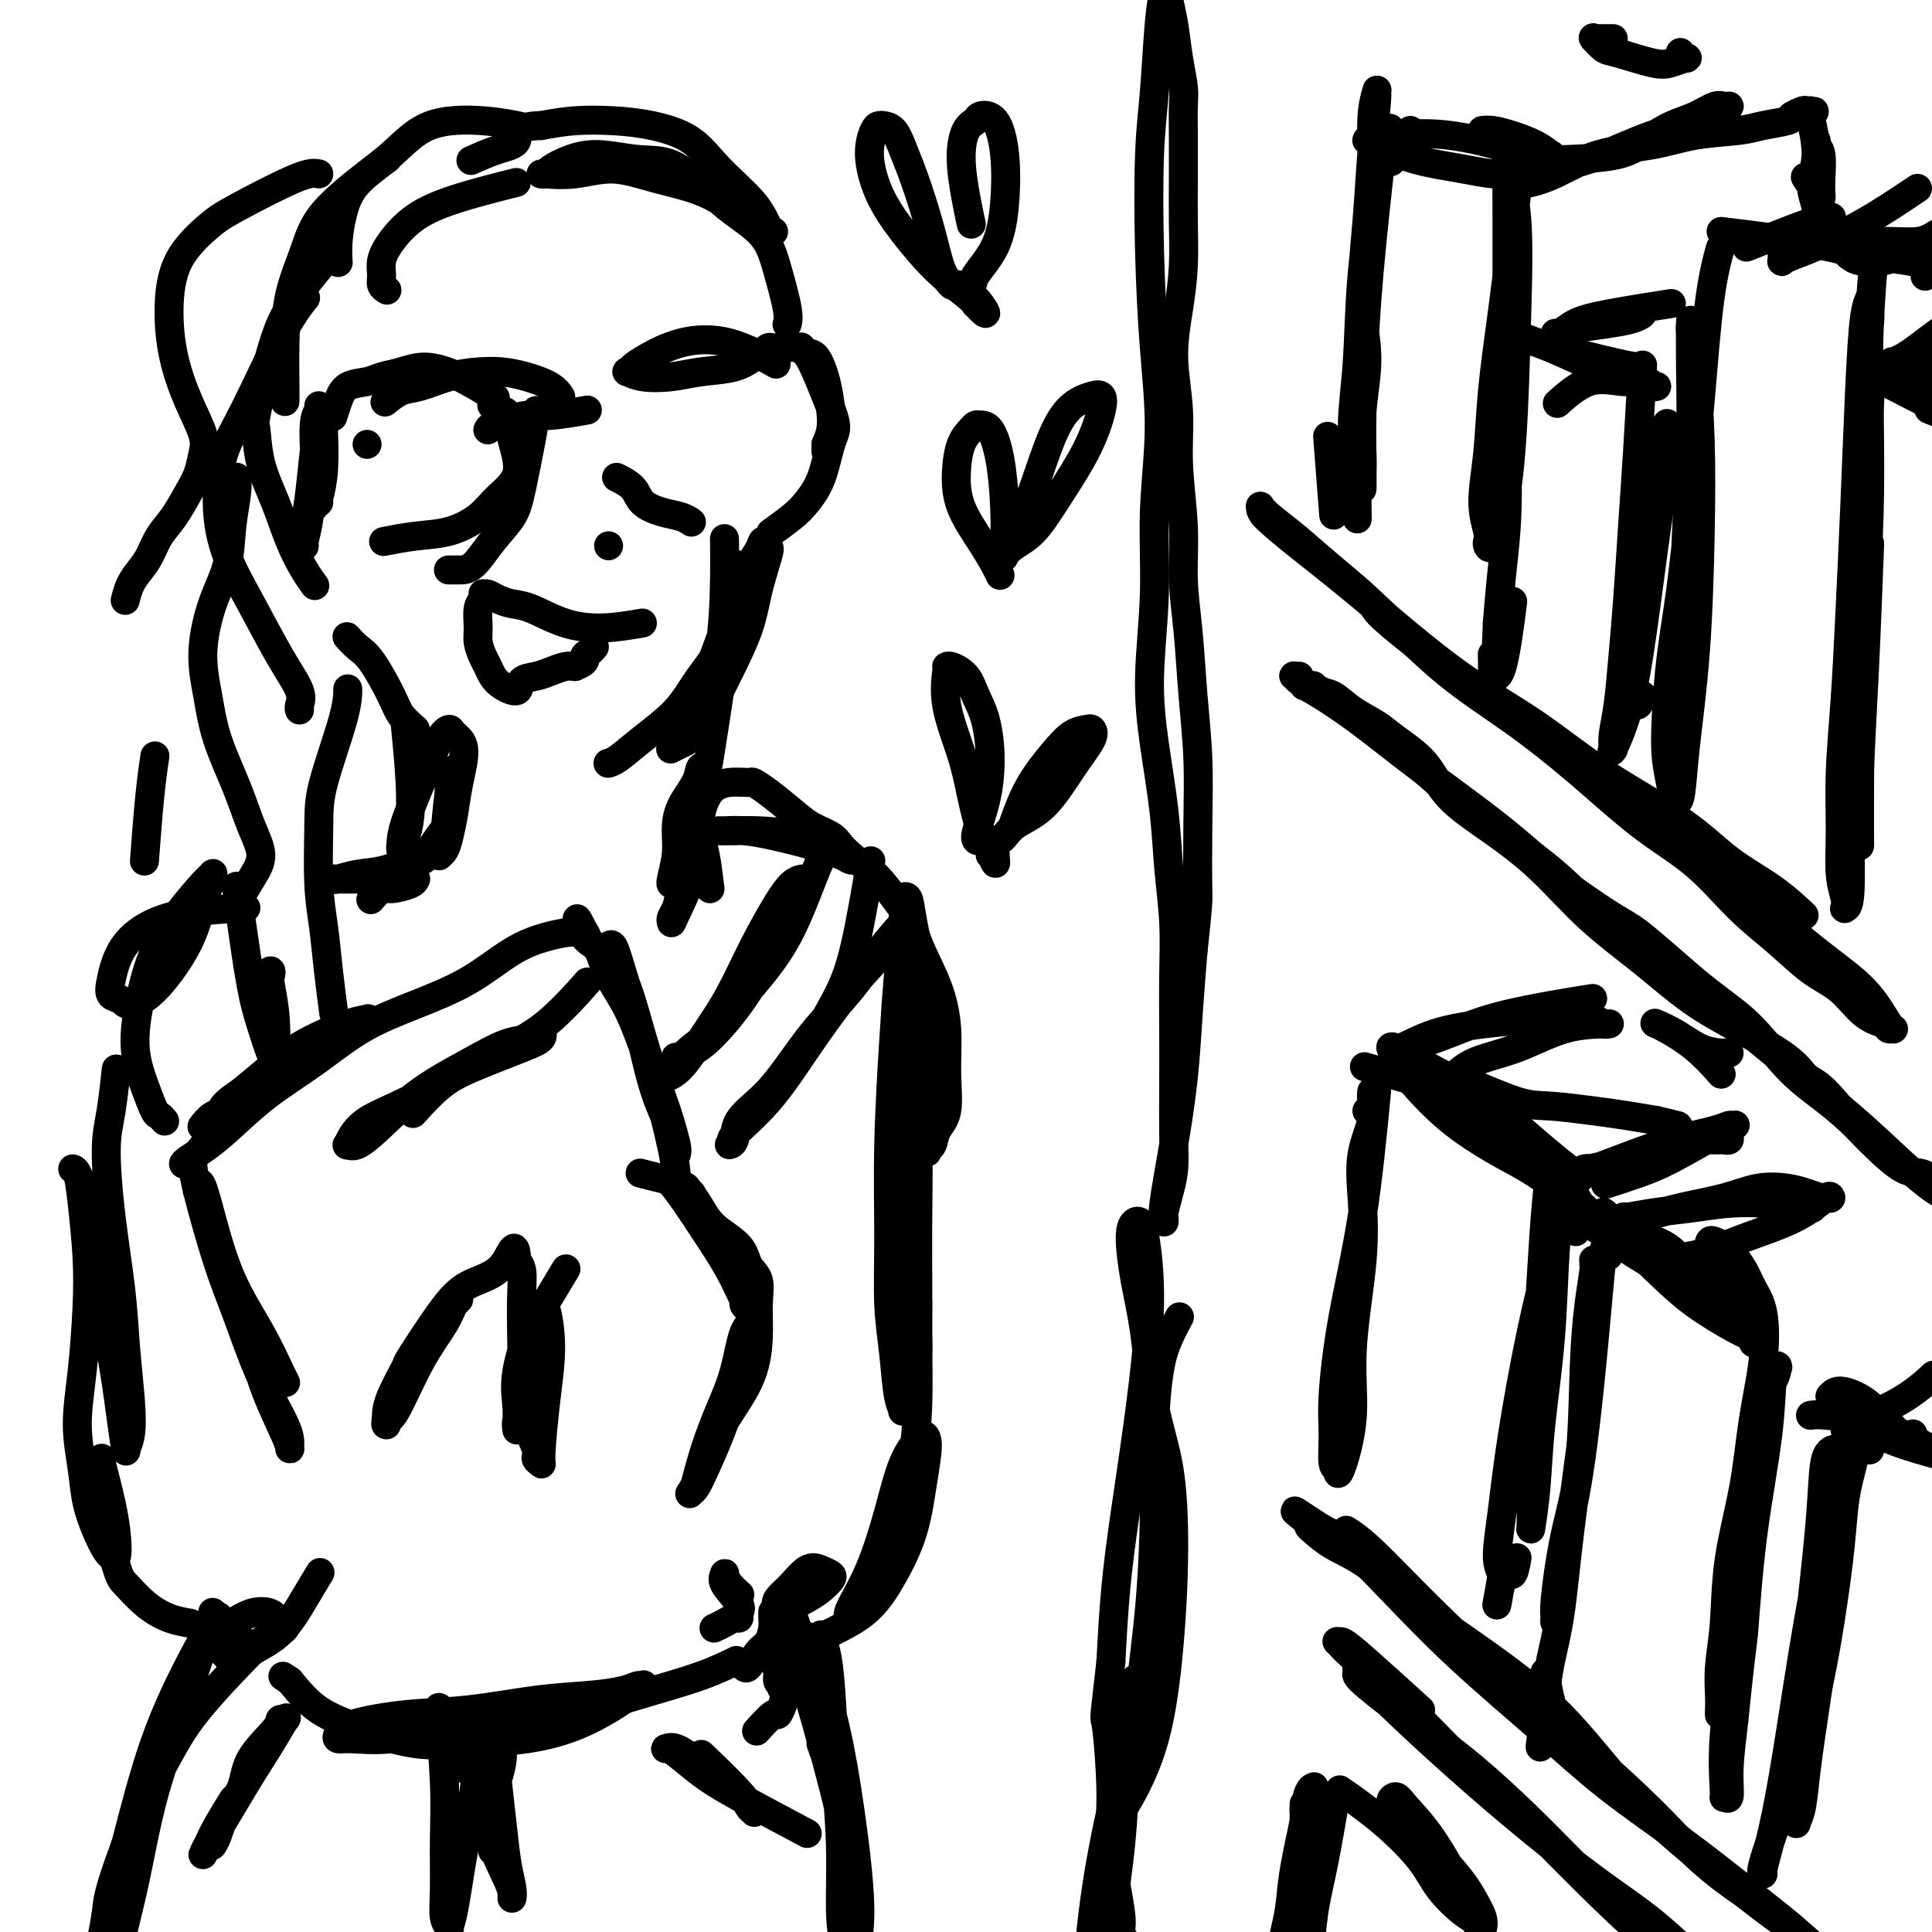 <svg viewBox='0 0 400 400' version='1.1' xmlns='http://www.w3.org/2000/svg' xmlns:xlink='http://www.w3.org/1999/xlink'><g fill='none' stroke='rgb(0,0,0)' stroke-width='6' stroke-linecap='round' stroke-linejoin='round'><path d='M241,-2c-0.338,1.641 -0.677,3.281 -1,7c-0.323,3.719 -0.632,9.515 -1,14c-0.368,4.485 -0.796,7.658 -1,13c-0.204,5.342 -0.183,12.853 0,20c0.183,7.147 0.528,13.929 1,20c0.472,6.071 1.071,11.433 1,17c-0.071,5.567 -0.811,11.341 -1,17c-0.189,5.659 0.173,11.202 0,17c-0.173,5.798 -0.880,11.852 -1,17c-0.120,5.148 0.346,9.390 1,14c0.654,4.610 1.496,9.586 2,14c0.504,4.414 0.671,8.265 1,12c0.329,3.735 0.820,7.354 1,11c0.180,3.646 0.049,7.317 0,11c-0.049,3.683 -0.016,7.376 0,11c0.016,3.624 0.015,7.178 0,11c-0.015,3.822 -0.042,7.913 0,11c0.042,3.087 0.155,5.172 0,7c-0.155,1.828 -0.577,3.401 -1,5c-0.423,1.599 -0.847,3.225 -1,4c-0.153,0.775 -0.035,0.699 0,1c0.035,0.301 -0.012,0.978 0,1c0.012,0.022 0.083,-0.610 0,-1c-0.083,-0.390 -0.321,-0.538 0,-3c0.321,-2.462 1.199,-7.237 2,-12c0.801,-4.763 1.523,-9.513 2,-14c0.477,-4.487 0.708,-8.711 1,-13c0.292,-4.289 0.646,-8.645 1,-13'/><path d='M247,197c1.158,-10.693 1.054,-10.425 1,-13c-0.054,-2.575 -0.057,-7.994 0,-13c0.057,-5.006 0.174,-9.599 0,-14c-0.174,-4.401 -0.639,-8.609 -1,-13c-0.361,-4.391 -0.617,-8.963 -1,-13c-0.383,-4.037 -0.892,-7.538 -1,-11c-0.108,-3.462 0.184,-6.884 0,-11c-0.184,-4.116 -0.844,-8.926 -1,-13c-0.156,-4.074 0.193,-7.412 0,-11c-0.193,-3.588 -0.927,-7.425 -1,-11c-0.073,-3.575 0.516,-6.888 1,-10c0.484,-3.112 0.861,-6.023 1,-9c0.139,-2.977 0.038,-6.020 0,-9c-0.038,-2.980 -0.013,-5.897 0,-9c0.013,-3.103 0.015,-6.390 0,-9c-0.015,-2.610 -0.046,-4.541 0,-6c0.046,-1.459 0.170,-2.446 0,-4c-0.170,-1.554 -0.632,-3.674 -1,-6c-0.368,-2.326 -0.641,-4.858 -1,-7c-0.359,-2.142 -0.803,-3.894 -1,-5c-0.197,-1.106 -0.145,-1.564 0,-2c0.145,-0.436 0.385,-0.848 1,-1c0.615,-0.152 1.604,-0.043 2,0c0.396,0.043 0.198,0.022 0,0'/><path d='M244,273c0.174,-0.321 0.348,-0.641 0,0c-0.348,0.641 -1.220,2.245 -2,4c-0.780,1.755 -1.470,3.663 -2,7c-0.530,3.337 -0.900,8.104 -1,13c-0.100,4.896 0.072,9.921 0,16c-0.072,6.079 -0.387,13.210 -1,20c-0.613,6.790 -1.523,13.237 -2,18c-0.477,4.763 -0.521,7.841 -1,11c-0.479,3.159 -1.393,6.398 -2,8c-0.607,1.602 -0.907,1.565 -1,2c-0.093,0.435 0.020,1.340 0,2c-0.020,0.660 -0.173,1.073 0,1c0.173,-0.073 0.672,-0.633 2,-3c1.328,-2.367 3.484,-6.540 5,-12c1.516,-5.460 2.390,-12.207 3,-19c0.610,-6.793 0.956,-13.632 1,-20c0.044,-6.368 -0.213,-12.266 -1,-17c-0.787,-4.734 -2.103,-8.306 -3,-13c-0.897,-4.694 -1.376,-10.512 -2,-15c-0.624,-4.488 -1.394,-7.646 -2,-11c-0.606,-3.354 -1.047,-6.906 -1,-9c0.047,-2.094 0.582,-2.732 1,-3c0.418,-0.268 0.719,-0.168 1,0c0.281,0.168 0.542,0.404 1,3c0.458,2.596 1.115,7.552 1,14c-0.115,6.448 -1.000,14.388 -2,22c-1.000,7.612 -2.115,14.896 -3,21c-0.885,6.104 -1.538,11.030 -2,16c-0.462,4.970 -0.731,9.985 -1,15'/><path d='M230,344c-1.534,13.685 -1.368,10.898 -1,13c0.368,2.102 0.940,9.091 1,14c0.060,4.909 -0.390,7.736 0,12c0.390,4.264 1.621,9.966 2,13c0.379,3.034 -0.094,3.401 0,4c0.094,0.599 0.756,1.431 1,2c0.244,0.569 0.070,0.877 0,1c-0.070,0.123 -0.035,0.062 0,0'/><path d='M262,107c0.096,0.090 0.192,0.180 0,0c-0.192,-0.180 -0.673,-0.629 0,0c0.673,0.629 2.498,2.337 6,5c3.502,2.663 8.680,6.283 14,11c5.320,4.717 10.783,10.533 16,15c5.217,4.467 10.188,7.586 15,11c4.812,3.414 9.464,7.125 14,11c4.536,3.875 8.956,7.916 13,11c4.044,3.084 7.711,5.211 11,8c3.289,2.789 6.199,6.239 9,9c2.801,2.761 5.493,4.834 8,7c2.507,2.166 4.828,4.427 7,6c2.172,1.573 4.194,2.460 6,4c1.806,1.540 3.397,3.735 5,5c1.603,1.265 3.217,1.601 4,2c0.783,0.399 0.736,0.863 1,1c0.264,0.137 0.840,-0.052 1,0c0.160,0.052 -0.095,0.344 -1,-1c-0.905,-1.344 -2.459,-4.325 -5,-7c-2.541,-2.675 -6.067,-5.044 -11,-9c-4.933,-3.956 -11.272,-9.499 -17,-14c-5.728,-4.501 -10.845,-7.959 -16,-12c-5.155,-4.041 -10.350,-8.665 -16,-13c-5.650,-4.335 -11.757,-8.381 -17,-12c-5.243,-3.619 -9.621,-6.809 -14,-10'/><path d='M295,135c-11.786,-9.133 -9.750,-8.465 -11,-10c-1.250,-1.535 -5.785,-5.274 -9,-8c-3.215,-2.726 -5.112,-4.440 -7,-6c-1.888,-1.560 -3.769,-2.965 -5,-4c-1.231,-1.035 -1.812,-1.698 -2,-2c-0.188,-0.302 0.016,-0.241 0,0c-0.016,0.241 -0.251,0.662 1,2c1.251,1.338 3.988,3.592 7,6c3.012,2.408 6.299,4.968 10,8c3.701,3.032 7.817,6.534 12,10c4.183,3.466 8.432,6.894 13,10c4.568,3.106 9.455,5.890 14,9c4.545,3.110 8.749,6.547 14,10c5.251,3.453 11.548,6.923 16,10c4.452,3.077 7.059,5.763 10,8c2.941,2.237 6.215,4.025 9,6c2.785,1.975 5.081,4.136 6,5c0.919,0.864 0.459,0.432 0,0'/><path d='M279,317c-0.022,-0.014 -0.045,-0.028 0,0c0.045,0.028 0.157,0.098 0,0c-0.157,-0.098 -0.582,-0.362 0,0c0.582,0.362 2.172,1.352 5,4c2.828,2.648 6.896,6.954 12,12c5.104,5.046 11.245,10.832 17,16c5.755,5.168 11.123,9.719 16,14c4.877,4.281 9.264,8.292 13,12c3.736,3.708 6.820,7.114 10,10c3.180,2.886 6.456,5.253 9,7c2.544,1.747 4.355,2.875 6,4c1.645,1.125 3.125,2.246 4,3c0.875,0.754 1.144,1.142 1,1c-0.144,-0.142 -0.700,-0.812 -1,-1c-0.300,-0.188 -0.344,0.108 -2,-1c-1.656,-1.108 -4.926,-3.619 -8,-6c-3.074,-2.381 -5.953,-4.633 -10,-8c-4.047,-3.367 -9.262,-7.850 -14,-13c-4.738,-5.150 -8.997,-10.968 -14,-16c-5.003,-5.032 -10.748,-9.278 -16,-13c-5.252,-3.722 -10.011,-6.920 -14,-10c-3.989,-3.080 -7.210,-6.041 -10,-8c-2.790,-1.959 -5.150,-2.917 -7,-4c-1.850,-1.083 -3.190,-2.292 -4,-3c-0.810,-0.708 -1.088,-0.917 -1,-1c0.088,-0.083 0.544,-0.042 1,0'/><path d='M272,316c-7.849,-6.099 -1.970,-1.847 1,0c2.970,1.847 3.032,1.291 5,3c1.968,1.709 5.844,5.685 10,10c4.156,4.315 8.593,8.970 14,14c5.407,5.030 11.783,10.436 17,15c5.217,4.564 9.273,8.286 14,12c4.727,3.714 10.125,7.420 15,11c4.875,3.580 9.227,7.036 13,10c3.773,2.964 6.968,5.438 10,8c3.032,2.562 5.901,5.211 8,7c2.099,1.789 3.429,2.717 4,3c0.571,0.283 0.385,-0.078 -1,-1c-1.385,-0.922 -3.967,-2.406 -5,-3c-1.033,-0.594 -0.516,-0.297 0,0'/><path d='M393,241c0.578,0.425 1.157,0.850 0,0c-1.157,-0.850 -4.049,-2.974 -7,-6c-2.951,-3.026 -5.962,-6.953 -8,-9c-2.038,-2.047 -3.103,-2.214 -4,-3c-0.897,-0.786 -1.625,-2.190 -4,-4c-2.375,-1.810 -6.396,-4.025 -10,-6c-3.604,-1.975 -6.792,-3.709 -10,-6c-3.208,-2.291 -6.438,-5.138 -10,-8c-3.562,-2.862 -7.458,-5.738 -11,-9c-3.542,-3.262 -6.730,-6.911 -10,-10c-3.270,-3.089 -6.620,-5.618 -10,-8c-3.380,-2.382 -6.788,-4.619 -9,-7c-2.212,-2.381 -3.228,-4.908 -5,-7c-1.772,-2.092 -4.299,-3.751 -6,-5c-1.701,-1.249 -2.574,-2.090 -4,-3c-1.426,-0.910 -3.404,-1.890 -5,-3c-1.596,-1.110 -2.810,-2.350 -4,-3c-1.190,-0.650 -2.356,-0.710 -3,-1c-0.644,-0.290 -0.765,-0.809 -1,-1c-0.235,-0.191 -0.585,-0.055 -1,0c-0.415,0.055 -0.897,0.029 -1,0c-0.103,-0.029 0.171,-0.060 2,1c1.829,1.060 5.212,3.212 9,6c3.788,2.788 7.981,6.212 13,10c5.019,3.788 10.862,7.939 16,12c5.138,4.061 9.569,8.030 14,12'/><path d='M324,183c11.097,8.037 11.838,7.629 15,10c3.162,2.371 8.743,7.522 13,11c4.257,3.478 7.189,5.282 10,8c2.811,2.718 5.501,6.351 8,9c2.499,2.649 4.808,4.316 7,6c2.192,1.684 4.268,3.386 6,5c1.732,1.614 3.119,3.139 5,5c1.881,1.861 4.256,4.058 6,5c1.744,0.942 2.856,0.630 4,1c1.144,0.370 2.319,1.422 3,2c0.681,0.578 0.866,0.682 1,1c0.134,0.318 0.216,0.849 0,1c-0.216,0.151 -0.731,-0.079 -2,-1c-1.269,-0.921 -3.293,-2.534 -6,-5c-2.707,-2.466 -6.096,-5.786 -11,-10c-4.904,-4.214 -11.324,-9.322 -17,-14c-5.676,-4.678 -10.608,-8.927 -16,-13c-5.392,-4.073 -11.243,-7.970 -16,-12c-4.757,-4.030 -8.418,-8.193 -13,-12c-4.582,-3.807 -10.085,-7.258 -15,-11c-4.915,-3.742 -9.243,-7.776 -13,-11c-3.757,-3.224 -6.944,-5.638 -10,-8c-3.056,-2.362 -5.983,-4.671 -8,-6c-2.017,-1.329 -3.125,-1.677 -4,-2c-0.875,-0.323 -1.516,-0.623 -2,-1c-0.484,-0.377 -0.810,-0.833 -1,-1c-0.190,-0.167 -0.243,-0.045 0,0c0.243,0.045 0.784,0.013 1,0c0.216,-0.013 0.108,-0.006 0,0'/><path d='M352,410c-3.502,-2.655 -7.003,-5.310 -10,-8c-2.997,-2.690 -5.488,-5.414 -8,-8c-2.512,-2.586 -5.045,-5.034 -8,-8c-2.955,-2.966 -6.332,-6.450 -10,-10c-3.668,-3.550 -7.628,-7.164 -11,-10c-3.372,-2.836 -6.157,-4.892 -9,-7c-2.843,-2.108 -5.743,-4.267 -8,-6c-2.257,-1.733 -3.872,-3.039 -5,-4c-1.128,-0.961 -1.768,-1.576 -2,-2c-0.232,-0.424 -0.055,-0.656 0,-1c0.055,-0.344 -0.011,-0.800 0,-1c0.011,-0.200 0.099,-0.144 0,0c-0.099,0.144 -0.387,0.378 1,2c1.387,1.622 4.448,4.634 8,8c3.552,3.366 7.596,7.088 12,11c4.404,3.912 9.167,8.015 14,12c4.833,3.985 9.736,7.852 14,11c4.264,3.148 7.890,5.575 11,8c3.110,2.425 5.704,4.846 8,7c2.296,2.154 4.295,4.039 5,5c0.705,0.961 0.115,0.996 0,1c-0.115,0.004 0.245,-0.024 0,0c-0.245,0.024 -1.097,0.099 -3,-1c-1.903,-1.099 -4.859,-3.373 -8,-6c-3.141,-2.627 -6.469,-5.608 -11,-10c-4.531,-4.392 -10.266,-10.196 -16,-16'/><path d='M316,377c-8.891,-7.720 -12.120,-11.021 -16,-15c-3.880,-3.979 -8.411,-8.637 -12,-12c-3.589,-3.363 -6.235,-5.431 -8,-7c-1.765,-1.569 -2.650,-2.640 -3,-3c-0.350,-0.360 -0.166,-0.011 0,0c0.166,0.011 0.312,-0.317 1,0c0.688,0.317 1.916,1.278 5,4c3.084,2.722 8.024,7.206 10,9c1.976,1.794 0.988,0.897 0,0'/><path d='M235,348c0.041,-0.343 0.081,-0.686 0,0c-0.081,0.686 -0.284,2.403 -1,6c-0.716,3.597 -1.947,9.076 -3,15c-1.053,5.924 -1.930,12.292 -3,19c-1.070,6.708 -2.335,13.754 -3,19c-0.665,5.246 -0.730,8.690 -1,12c-0.270,3.310 -0.747,6.484 -1,9c-0.253,2.516 -0.284,4.374 0,5c0.284,0.626 0.882,0.021 1,0c0.118,-0.021 -0.242,0.541 0,-1c0.242,-1.541 1.088,-5.185 2,-10c0.912,-4.815 1.890,-10.802 3,-18c1.110,-7.198 2.352,-15.608 3,-22c0.648,-6.392 0.702,-10.767 1,-14c0.298,-3.233 0.841,-5.326 1,-6c0.159,-0.674 -0.065,0.069 0,0c0.065,-0.069 0.420,-0.950 0,0c-0.420,0.950 -1.616,3.732 -3,9c-1.384,5.268 -2.955,13.023 -4,20c-1.045,6.977 -1.562,13.176 -2,18c-0.438,4.824 -0.797,8.273 -1,11c-0.203,2.727 -0.250,4.731 0,6c0.250,1.269 0.798,1.803 1,2c0.202,0.197 0.058,0.056 0,0c-0.058,-0.056 -0.029,-0.028 0,0'/><path d='M285,226c-0.876,9.044 -1.752,18.088 -3,26c-1.248,7.912 -2.866,14.693 -4,21c-1.134,6.307 -1.782,12.139 -2,16c-0.218,3.861 -0.004,5.753 0,8c0.004,2.247 -0.201,4.851 0,6c0.201,1.149 0.808,0.842 1,1c0.192,0.158 -0.032,0.782 0,1c0.032,0.218 0.321,0.032 1,-2c0.679,-2.032 1.749,-5.910 2,-10c0.251,-4.090 -0.318,-8.393 0,-14c0.318,-5.607 1.521,-12.516 2,-18c0.479,-5.484 0.233,-9.541 0,-13c-0.233,-3.459 -0.455,-6.321 0,-9c0.455,-2.679 1.586,-5.175 2,-7c0.414,-1.825 0.112,-2.979 0,-4c-0.112,-1.021 -0.034,-1.909 0,-2c0.034,-0.091 0.023,0.617 0,1c-0.023,0.383 -0.058,0.443 0,1c0.058,0.557 0.208,1.612 0,2c-0.208,0.388 -0.774,0.111 -1,0c-0.226,-0.111 -0.113,-0.055 0,0'/><path d='M283,221c0.011,0.003 0.022,0.006 0,0c-0.022,-0.006 -0.077,-0.022 0,0c0.077,0.022 0.286,0.083 0,0c-0.286,-0.083 -1.068,-0.309 0,0c1.068,0.309 3.985,1.152 7,2c3.015,0.848 6.128,1.700 9,3c2.872,1.300 5.504,3.048 8,5c2.496,1.952 4.856,4.107 7,6c2.144,1.893 4.071,3.523 6,5c1.929,1.477 3.858,2.800 5,4c1.142,1.200 1.495,2.276 2,3c0.505,0.724 1.162,1.098 1,1c-0.162,-0.098 -1.143,-0.666 -3,-2c-1.857,-1.334 -4.591,-3.434 -7,-5c-2.409,-1.566 -4.492,-2.599 -7,-4c-2.508,-1.401 -5.442,-3.169 -8,-5c-2.558,-1.831 -4.739,-3.723 -7,-6c-2.261,-2.277 -4.600,-4.938 -6,-7c-1.400,-2.062 -1.859,-3.524 -2,-4c-0.141,-0.476 0.035,0.034 0,0c-0.035,-0.034 -0.283,-0.611 1,0c1.283,0.611 4.095,2.409 7,4c2.905,1.591 5.903,2.976 9,5c3.097,2.024 6.294,4.686 9,7c2.706,2.314 4.921,4.280 7,6c2.079,1.720 4.021,3.194 5,4c0.979,0.806 0.994,0.945 1,1c0.006,0.055 0.003,0.028 0,0'/><path d='M326,254c0.020,0.081 0.040,0.161 0,0c-0.040,-0.161 -0.140,-0.565 0,0c0.140,0.565 0.522,2.099 0,0c-0.522,-2.099 -1.947,-7.832 -3,-11c-1.053,-3.168 -1.735,-3.773 -2,-4c-0.265,-0.227 -0.114,-0.078 0,0c0.114,0.078 0.189,0.084 0,2c-0.189,1.916 -0.643,5.740 -1,10c-0.357,4.260 -0.618,8.955 -1,15c-0.382,6.045 -0.887,13.440 -1,19c-0.113,5.560 0.166,9.284 0,13c-0.166,3.716 -0.776,7.425 -1,10c-0.224,2.575 -0.061,4.016 0,5c0.061,0.984 0.020,1.511 0,2c-0.020,0.489 -0.017,0.941 0,1c0.017,0.059 0.050,-0.273 0,0c-0.050,0.273 -0.182,1.153 0,0c0.182,-1.153 0.680,-4.337 1,-8c0.320,-3.663 0.464,-7.803 1,-13c0.536,-5.197 1.465,-11.451 2,-18c0.535,-6.549 0.675,-13.393 1,-18c0.325,-4.607 0.836,-6.976 1,-8c0.164,-1.024 -0.018,-0.703 0,-1c0.018,-0.297 0.237,-1.213 0,0c-0.237,1.213 -0.930,4.554 -2,9c-1.070,4.446 -2.519,9.995 -4,17c-1.481,7.005 -2.995,15.465 -4,22c-1.005,6.535 -1.501,11.144 -2,15c-0.499,3.856 -1.000,6.959 -1,9c-0.000,2.041 0.500,3.021 1,4'/><path d='M311,326c-1.962,11.842 -0.866,3.947 0,1c0.866,-2.947 1.502,-0.947 2,-1c0.498,-0.053 0.856,-2.158 1,-3c0.144,-0.842 0.072,-0.421 0,0'/><path d='M333,260c-0.025,-1.238 -0.051,-2.475 0,-3c0.051,-0.525 0.177,-0.337 0,0c-0.177,0.337 -0.658,0.825 -1,2c-0.342,1.175 -0.546,3.039 -1,8c-0.454,4.961 -1.159,13.020 -2,21c-0.841,7.980 -1.819,15.880 -3,22c-1.181,6.120 -2.565,10.461 -3,14c-0.435,3.539 0.078,6.278 0,8c-0.078,1.722 -0.748,2.427 -1,3c-0.252,0.573 -0.085,1.015 0,1c0.085,-0.015 0.089,-0.488 0,-1c-0.089,-0.512 -0.270,-1.065 0,-4c0.270,-2.935 0.990,-8.253 2,-13c1.010,-4.747 2.309,-8.921 3,-15c0.691,-6.079 0.773,-14.061 1,-20c0.227,-5.939 0.598,-9.833 1,-13c0.402,-3.167 0.835,-5.605 1,-7c0.165,-1.395 0.063,-1.746 0,-2c-0.063,-0.254 -0.085,-0.409 0,1c0.085,1.409 0.279,4.384 0,10c-0.279,5.616 -1.031,13.875 -2,22c-0.969,8.125 -2.154,16.118 -3,23c-0.846,6.882 -1.351,12.653 -2,17c-0.649,4.347 -1.442,7.268 -2,10c-0.558,2.732 -0.881,5.274 -1,7c-0.119,1.726 -0.034,2.636 0,3c0.034,0.364 0.017,0.182 0,0'/><path d='M320,354c-2.088,15.048 -0.807,4.167 0,0c0.807,-4.167 1.140,-1.622 1,-2c-0.140,-0.378 -0.754,-3.679 -1,-5c-0.246,-1.321 -0.123,-0.660 0,0'/><path d='M330,254c-0.760,-0.528 -1.520,-1.057 0,0c1.520,1.057 5.320,3.698 9,6c3.680,2.302 7.239,4.264 10,6c2.761,1.736 4.724,3.247 7,5c2.276,1.753 4.864,3.748 6,5c1.136,1.252 0.819,1.761 1,2c0.181,0.239 0.859,0.209 1,0c0.141,-0.209 -0.254,-0.596 -1,-1c-0.746,-0.404 -1.842,-0.826 -4,-2c-2.158,-1.174 -5.377,-3.099 -8,-5c-2.623,-1.901 -4.650,-3.778 -7,-6c-2.350,-2.222 -5.022,-4.790 -7,-7c-1.978,-2.210 -3.264,-4.061 -4,-5c-0.736,-0.939 -0.924,-0.966 -1,-1c-0.076,-0.034 -0.039,-0.076 0,0c0.039,0.076 0.079,0.270 1,1c0.921,0.730 2.722,1.995 5,3c2.278,1.005 5.034,1.750 7,3c1.966,1.250 3.144,3.005 5,5c1.856,1.995 4.392,4.229 6,6c1.608,1.771 2.289,3.077 3,4c0.711,0.923 1.453,1.463 2,2c0.547,0.537 0.899,1.072 1,1c0.101,-0.072 -0.050,-0.750 0,-1c0.050,-0.250 0.300,-0.071 0,-1c-0.300,-0.929 -1.150,-2.964 -2,-5'/><path d='M360,269c-0.941,-2.573 -2.793,-6.006 -4,-8c-1.207,-1.994 -1.767,-2.551 -2,-3c-0.233,-0.449 -0.137,-0.792 0,-1c0.137,-0.208 0.317,-0.283 1,0c0.683,0.283 1.869,0.924 3,2c1.131,1.076 2.206,2.588 3,4c0.794,1.412 1.308,2.723 2,4c0.692,1.277 1.562,2.520 2,5c0.438,2.480 0.444,6.197 0,10c-0.444,3.803 -1.338,7.691 -2,12c-0.662,4.309 -1.091,9.037 -2,14c-0.909,4.963 -2.296,10.159 -3,15c-0.704,4.841 -0.725,9.327 -1,13c-0.275,3.673 -0.805,6.534 -1,9c-0.195,2.466 -0.056,4.536 0,6c0.056,1.464 0.028,2.320 0,3c-0.028,0.680 -0.057,1.182 0,1c0.057,-0.182 0.201,-1.049 1,-4c0.799,-2.951 2.254,-7.986 3,-13c0.746,-5.014 0.785,-10.007 1,-15c0.215,-4.993 0.608,-9.986 1,-14c0.392,-4.014 0.784,-7.047 1,-10c0.216,-2.953 0.255,-5.824 1,-8c0.745,-2.176 2.196,-3.655 3,-5c0.804,-1.345 0.960,-2.555 1,-3c0.040,-0.445 -0.037,-0.124 0,0c0.037,0.124 0.190,0.053 0,0c-0.190,-0.053 -0.721,-0.086 -1,2c-0.279,2.086 -0.306,6.292 -1,12c-0.694,5.708 -2.055,12.916 -3,20c-0.945,7.084 -1.472,14.042 -2,21'/><path d='M361,338c-1.471,12.077 -1.647,14.771 -2,18c-0.353,3.229 -0.881,6.994 -1,10c-0.119,3.006 0.173,5.254 0,6c-0.173,0.746 -0.811,-0.010 -1,0c-0.189,0.010 0.070,0.786 0,-1c-0.070,-1.786 -0.468,-6.134 0,-12c0.468,-5.866 1.801,-13.250 3,-21c1.199,-7.750 2.263,-15.867 3,-22c0.737,-6.133 1.147,-10.284 1,-12c-0.147,-1.716 -0.852,-0.999 -1,0c-0.148,0.999 0.262,2.278 0,6c-0.262,3.722 -1.194,9.887 -2,16c-0.806,6.113 -1.484,12.174 -2,17c-0.516,4.826 -0.870,8.417 -1,11c-0.130,2.583 -0.035,4.157 0,5c0.035,0.843 0.010,0.955 0,1c-0.010,0.045 -0.005,0.022 0,0'/><path d='M387,300c0.081,0.174 0.161,0.348 0,0c-0.161,-0.348 -0.564,-1.217 -1,-2c-0.436,-0.783 -0.907,-1.478 -1,-2c-0.093,-0.522 0.191,-0.871 0,-1c-0.191,-0.129 -0.855,-0.039 -1,1c-0.145,1.039 0.231,3.027 0,5c-0.231,1.973 -1.070,3.932 -2,9c-0.930,5.068 -1.952,13.247 -3,21c-1.048,7.753 -2.123,15.081 -3,21c-0.877,5.919 -1.557,10.429 -2,14c-0.443,3.571 -0.651,6.204 -1,8c-0.349,1.796 -0.841,2.755 -1,3c-0.159,0.245 0.016,-0.223 0,0c-0.016,0.223 -0.221,1.138 0,0c0.221,-1.138 0.870,-4.329 1,-8c0.130,-3.671 -0.259,-7.821 0,-14c0.259,-6.179 1.165,-14.389 2,-22c0.835,-7.611 1.598,-14.625 2,-20c0.402,-5.375 0.443,-9.110 1,-11c0.557,-1.890 1.630,-1.934 2,-2c0.370,-0.066 0.038,-0.152 0,0c-0.038,0.152 0.219,0.544 0,3c-0.219,2.456 -0.914,6.977 -2,13c-1.086,6.023 -2.563,13.547 -4,22c-1.437,8.453 -2.833,17.836 -4,25c-1.167,7.164 -2.106,12.110 -3,16c-0.894,3.890 -1.745,6.723 -2,8c-0.255,1.277 0.085,0.998 0,1c-0.085,0.002 -0.596,0.286 0,-2c0.596,-2.286 2.298,-7.143 4,-12'/><path d='M369,374c1.765,-5.309 4.176,-12.081 6,-19c1.824,-6.919 3.059,-13.986 4,-20c0.941,-6.014 1.587,-10.974 2,-15c0.413,-4.026 0.594,-7.116 1,-10c0.406,-2.884 1.037,-5.560 1,-8c-0.037,-2.440 -0.743,-4.644 -1,-6c-0.257,-1.356 -0.065,-1.865 0,-2c0.065,-0.135 0.002,0.105 0,0c-0.002,-0.105 0.056,-0.555 0,-1c-0.056,-0.445 -0.225,-0.885 0,-1c0.225,-0.115 0.846,0.095 1,0c0.154,-0.095 -0.158,-0.495 1,0c1.158,0.495 3.787,1.884 6,3c2.213,1.116 4.010,1.959 6,3c1.990,1.041 4.174,2.280 6,3c1.826,0.720 3.292,0.919 4,1c0.708,0.081 0.656,0.042 1,0c0.344,-0.042 1.085,-0.086 1,0c-0.085,0.086 -0.996,0.304 -3,0c-2.004,-0.304 -5.101,-1.129 -8,-2c-2.899,-0.871 -5.601,-1.787 -8,-3c-2.399,-1.213 -4.496,-2.722 -6,-4c-1.504,-1.278 -2.416,-2.324 -3,-3c-0.584,-0.676 -0.842,-0.982 -1,-1c-0.158,-0.018 -0.218,0.253 0,0c0.218,-0.253 0.712,-1.030 2,-1c1.288,0.030 3.368,0.866 5,2c1.632,1.134 2.816,2.567 4,4'/><path d='M390,294c2.121,1.222 2.424,2.276 3,3c0.576,0.724 1.424,1.118 2,1c0.576,-0.118 0.879,-0.748 1,-1c0.121,-0.252 0.061,-0.126 0,0'/><path d='M400,285c-0.007,0.006 -0.014,0.013 0,0c0.014,-0.013 0.047,-0.045 0,0c-0.047,0.045 -0.176,0.166 0,0c0.176,-0.166 0.656,-0.619 0,0c-0.656,0.619 -2.449,2.309 -5,4c-2.551,1.691 -5.859,3.381 -9,4c-3.141,0.619 -6.115,0.167 -8,0c-1.885,-0.167 -2.681,-0.048 -3,0c-0.319,0.048 -0.159,0.024 0,0'/><path d='M374,250c1.078,0.138 2.156,0.275 0,0c-2.156,-0.275 -7.545,-0.963 -12,-1c-4.455,-0.037 -7.976,0.578 -11,1c-3.024,0.422 -5.551,0.651 -8,1c-2.449,0.349 -4.819,0.820 -6,1c-1.181,0.180 -1.171,0.071 -1,0c0.171,-0.071 0.504,-0.103 1,0c0.496,0.103 1.154,0.342 3,0c1.846,-0.342 4.881,-1.266 8,-2c3.119,-0.734 6.322,-1.279 9,-2c2.678,-0.721 4.832,-1.619 7,-2c2.168,-0.381 4.349,-0.246 6,0c1.651,0.246 2.772,0.602 4,1c1.228,0.398 2.564,0.839 3,1c0.436,0.161 -0.027,0.044 0,0c0.027,-0.044 0.543,-0.015 1,0c0.457,0.015 0.854,0.016 1,0c0.146,-0.016 0.040,-0.048 0,0c-0.040,0.048 -0.015,0.177 0,0c0.015,-0.177 0.021,-0.660 -1,0c-1.021,0.660 -3.068,2.464 -6,4c-2.932,1.536 -6.747,2.804 -10,4c-3.253,1.196 -5.943,2.321 -8,3c-2.057,0.679 -3.479,0.914 -4,1c-0.521,0.086 -0.140,0.023 0,0c0.140,-0.023 0.040,-0.007 0,0c-0.040,0.007 -0.020,0.003 0,0'/><path d='M328,207c1.515,-0.243 3.029,-0.485 0,0c-3.029,0.485 -10.602,1.699 -16,3c-5.398,1.301 -8.621,2.691 -12,4c-3.379,1.309 -6.915,2.537 -9,3c-2.085,0.463 -2.718,0.159 -3,0c-0.282,-0.159 -0.213,-0.175 0,0c0.213,0.175 0.572,0.540 2,0c1.428,-0.540 3.927,-1.984 7,-3c3.073,-1.016 6.721,-1.603 10,-2c3.279,-0.397 6.188,-0.604 9,-1c2.812,-0.396 5.526,-0.982 8,-1c2.474,-0.018 4.707,0.531 6,1c1.293,0.469 1.645,0.856 2,1c0.355,0.144 0.714,0.043 1,0c0.286,-0.043 0.500,-0.028 -1,0c-1.500,0.028 -4.714,0.070 -8,1c-3.286,0.930 -6.643,2.746 -10,4c-3.357,1.254 -6.713,1.944 -9,3c-2.287,1.056 -3.505,2.478 -4,3c-0.495,0.522 -0.266,0.143 0,0c0.266,-0.143 0.569,-0.049 3,1c2.431,1.049 6.991,3.055 10,4c3.009,0.945 4.466,0.831 7,1c2.534,0.169 6.144,0.623 9,1c2.856,0.377 4.959,0.679 7,1c2.041,0.321 4.021,0.660 6,1'/><path d='M343,232c7.119,1.619 3.917,1.167 3,1c-0.917,-0.167 0.452,-0.048 1,0c0.548,0.048 0.274,0.024 0,0'/><path d='M352,236c0.651,0.001 1.303,0.001 2,0c0.697,-0.001 1.440,-0.004 2,0c0.560,0.004 0.937,0.014 1,0c0.063,-0.014 -0.188,-0.052 0,0c0.188,0.052 0.813,0.192 1,0c0.187,-0.192 -0.065,-0.718 0,-1c0.065,-0.282 0.449,-0.321 -1,0c-1.449,0.321 -4.729,1.000 -8,2c-3.271,1.000 -6.532,2.320 -9,3c-2.468,0.680 -4.142,0.720 -6,1c-1.858,0.280 -3.900,0.798 -5,1c-1.100,0.202 -1.256,0.087 -1,0c0.256,-0.087 0.926,-0.145 1,0c0.074,0.145 -0.446,0.494 1,0c1.446,-0.494 4.860,-1.831 8,-3c3.140,-1.169 6.006,-2.171 9,-3c2.994,-0.829 6.115,-1.487 8,-2c1.885,-0.513 2.533,-0.881 3,-1c0.467,-0.119 0.753,0.012 1,0c0.247,-0.012 0.454,-0.168 0,0c-0.454,0.168 -1.569,0.658 -4,2c-2.431,1.342 -6.177,3.535 -9,5c-2.823,1.465 -4.721,2.202 -7,3c-2.279,0.798 -4.937,1.657 -6,2c-1.063,0.343 -0.532,0.172 0,0'/><path d='M356,222c0.029,0.032 0.057,0.065 0,0c-0.057,-0.065 -0.200,-0.227 0,0c0.200,0.227 0.744,0.844 0,0c-0.744,-0.844 -2.777,-3.150 -5,-5c-2.223,-1.850 -4.637,-3.246 -6,-4c-1.363,-0.754 -1.675,-0.868 -2,-1c-0.325,-0.132 -0.662,-0.284 0,0c0.662,0.284 2.325,1.004 4,2c1.675,0.996 3.363,2.267 5,3c1.637,0.733 3.222,0.928 4,1c0.778,0.072 0.748,0.019 1,0c0.252,-0.019 0.786,-0.006 1,0c0.214,0.006 0.107,0.003 0,0'/><path d='M281,107c0.010,0.390 0.020,0.781 0,0c-0.020,-0.781 -0.070,-2.733 0,-5c0.070,-2.267 0.261,-4.849 0,-7c-0.261,-2.151 -0.975,-3.872 -1,-7c-0.025,-3.128 0.638,-7.662 1,-13c0.362,-5.338 0.422,-11.479 1,-18c0.578,-6.521 1.672,-13.422 2,-19c0.328,-5.578 -0.111,-9.831 0,-13c0.111,-3.169 0.774,-5.252 1,-6c0.226,-0.748 0.017,-0.161 0,0c-0.017,0.161 0.158,-0.104 0,2c-0.158,2.104 -0.649,6.575 -1,11c-0.351,4.425 -0.563,8.802 -1,14c-0.437,5.198 -1.098,11.216 -1,16c0.098,4.784 0.954,8.332 1,12c0.046,3.668 -0.720,7.455 -1,11c-0.280,3.545 -0.075,6.846 0,9c0.075,2.154 0.020,3.159 0,4c-0.020,0.841 -0.006,1.518 0,2c0.006,0.482 0.004,0.770 0,1c-0.004,0.230 -0.008,0.401 0,0c0.008,-0.401 0.030,-1.375 0,-4c-0.030,-2.625 -0.110,-6.899 0,-13c0.110,-6.101 0.411,-14.027 1,-22c0.589,-7.973 1.466,-15.993 2,-21c0.534,-5.007 0.724,-7.002 1,-8c0.276,-0.998 0.638,-0.999 1,-1'/><path d='M287,32c1.000,-10.679 1.000,-2.875 1,0c0.000,2.875 0.000,0.821 0,0c0.000,-0.821 0.000,-0.411 0,0'/><path d='M314,40c-0.018,0.172 -0.036,0.343 0,0c0.036,-0.343 0.126,-1.201 0,0c-0.126,1.201 -0.469,4.462 -1,9c-0.531,4.538 -1.249,10.354 -2,16c-0.751,5.646 -1.536,11.124 -2,16c-0.464,4.876 -0.608,9.152 -1,13c-0.392,3.848 -1.031,7.269 -1,10c0.031,2.731 0.732,4.772 1,6c0.268,1.228 0.103,1.641 0,2c-0.103,0.359 -0.144,0.662 0,1c0.144,0.338 0.471,0.709 1,0c0.529,-0.709 1.258,-2.498 2,-6c0.742,-3.502 1.495,-8.718 2,-16c0.505,-7.282 0.762,-16.630 1,-25c0.238,-8.370 0.456,-15.761 0,-21c-0.456,-5.239 -1.586,-8.324 -2,-10c-0.414,-1.676 -0.111,-1.941 0,-2c0.111,-0.059 0.031,0.090 0,2c-0.031,1.910 -0.011,5.581 0,11c0.011,5.419 0.014,12.588 0,20c-0.014,7.412 -0.045,15.069 0,22c0.045,6.931 0.166,13.135 0,18c-0.166,4.865 -0.619,8.390 -1,12c-0.381,3.610 -0.691,7.305 -1,11'/><path d='M310,129c-0.542,15.956 -0.898,8.848 -1,7c-0.102,-1.848 0.050,1.566 0,3c-0.050,1.434 -0.302,0.890 0,1c0.302,0.110 1.158,0.876 2,-2c0.842,-2.876 1.669,-9.393 2,-12c0.331,-2.607 0.165,-1.303 0,0'/><path d='M320,34c-0.009,-0.005 -0.018,-0.010 0,0c0.018,0.010 0.063,0.034 0,0c-0.063,-0.034 -0.235,-0.126 0,0c0.235,0.126 0.877,0.468 0,0c-0.877,-0.468 -3.272,-1.748 -7,-3c-3.728,-1.252 -8.787,-2.478 -13,-3c-4.213,-0.522 -7.580,-0.340 -10,0c-2.420,0.340 -3.895,0.839 -5,1c-1.105,0.161 -1.841,-0.017 -2,0c-0.159,0.017 0.258,0.229 2,1c1.742,0.771 4.810,2.101 8,3c3.190,0.899 6.503,1.367 10,2c3.497,0.633 7.179,1.432 10,1c2.821,-0.432 4.783,-2.094 6,-3c1.217,-0.906 1.690,-1.056 2,-1c0.310,0.056 0.458,0.316 0,0c-0.458,-0.316 -1.520,-1.209 -3,-2c-1.480,-0.791 -3.376,-1.480 -5,-2c-1.624,-0.520 -2.976,-0.871 -4,-1c-1.024,-0.129 -1.721,-0.037 -2,0c-0.279,0.037 -0.139,0.018 0,0'/><path d='M340,77c-0.024,0.421 -0.048,0.842 0,0c0.048,-0.842 0.167,-2.946 0,0c-0.167,2.946 -0.622,10.944 -1,17c-0.378,6.056 -0.679,10.171 -1,15c-0.321,4.829 -0.660,10.374 -1,15c-0.340,4.626 -0.679,8.334 -1,12c-0.321,3.666 -0.624,7.289 -1,10c-0.376,2.711 -0.824,4.511 -1,6c-0.176,1.489 -0.081,2.666 0,3c0.081,0.334 0.146,-0.176 0,0c-0.146,0.176 -0.505,1.038 0,0c0.505,-1.038 1.873,-3.977 3,-8c1.127,-4.023 2.015,-9.130 3,-16c0.985,-6.870 2.069,-15.504 3,-22c0.931,-6.496 1.709,-10.853 2,-14c0.291,-3.147 0.097,-5.084 0,-6c-0.097,-0.916 -0.095,-0.812 0,-1c0.095,-0.188 0.285,-0.667 0,0c-0.285,0.667 -1.044,2.482 -2,6c-0.956,3.518 -2.109,8.739 -3,14c-0.891,5.261 -1.522,10.561 -2,15c-0.478,4.439 -0.805,8.018 -1,11c-0.195,2.982 -0.260,5.368 0,7c0.260,1.632 0.843,2.510 1,3c0.157,0.490 -0.112,0.594 0,1c0.112,0.406 0.603,1.116 1,1c0.397,-0.116 0.698,-1.058 1,-2'/><path d='M340,144c0.500,0.500 0.250,0.250 0,0'/><path d='M339,76c0.018,0.003 0.036,0.005 0,0c-0.036,-0.005 -0.127,-0.019 0,0c0.127,0.019 0.473,0.069 0,0c-0.473,-0.069 -1.763,-0.257 -5,-1c-3.237,-0.743 -8.421,-2.040 -12,-3c-3.579,-0.960 -5.553,-1.584 -7,-2c-1.447,-0.416 -2.369,-0.625 -3,-1c-0.631,-0.375 -0.973,-0.917 -1,-1c-0.027,-0.083 0.262,0.293 2,1c1.738,0.707 4.926,1.744 8,3c3.074,1.256 6.035,2.730 9,4c2.965,1.270 5.933,2.336 8,3c2.067,0.664 3.234,0.925 4,1c0.766,0.075 1.131,-0.036 1,0c-0.131,0.036 -0.757,0.221 -1,0c-0.243,-0.221 -0.101,-0.846 -1,-1c-0.899,-0.154 -2.839,0.165 -5,0c-2.161,-0.165 -4.543,-0.814 -7,0c-2.457,0.814 -4.988,3.090 -6,4c-1.012,0.910 -0.506,0.455 0,0'/><path d='M356,52c0.179,-0.633 0.357,-1.267 0,0c-0.357,1.267 -1.251,4.434 -2,10c-0.749,5.566 -1.353,13.532 -2,21c-0.647,7.468 -1.337,14.439 -2,21c-0.663,6.561 -1.298,12.714 -2,18c-0.702,5.286 -1.471,9.706 -2,14c-0.529,4.294 -0.818,8.461 -1,12c-0.182,3.539 -0.256,6.450 0,9c0.256,2.550 0.841,4.740 1,6c0.159,1.260 -0.108,1.589 0,2c0.108,0.411 0.593,0.902 1,1c0.407,0.098 0.737,-0.199 1,-2c0.263,-1.801 0.460,-5.106 1,-10c0.540,-4.894 1.423,-11.377 2,-19c0.577,-7.623 0.848,-16.384 1,-24c0.152,-7.616 0.184,-14.085 0,-20c-0.184,-5.915 -0.586,-11.275 -1,-15c-0.414,-3.725 -0.842,-5.814 -1,-7c-0.158,-1.186 -0.046,-1.468 0,-2c0.046,-0.532 0.025,-1.313 0,0c-0.025,1.313 -0.054,4.722 0,9c0.054,4.278 0.190,9.425 0,16c-0.190,6.575 -0.706,14.577 -1,22c-0.294,7.423 -0.368,14.268 -1,20c-0.632,5.732 -1.824,10.351 -2,14c-0.176,3.649 0.664,6.328 1,8c0.336,1.672 0.168,2.336 0,3'/><path d='M347,159c-0.500,15.000 -0.250,7.500 0,0'/><path d='M357,48c0.197,0.024 0.394,0.048 0,0c-0.394,-0.048 -1.379,-0.168 0,0c1.379,0.168 5.122,0.623 8,1c2.878,0.377 4.889,0.675 7,1c2.111,0.325 4.320,0.675 6,1c1.680,0.325 2.831,0.623 4,1c1.169,0.377 2.355,0.832 3,1c0.645,0.168 0.747,0.049 1,0c0.253,-0.049 0.656,-0.027 1,0c0.344,0.027 0.628,0.059 1,0c0.372,-0.059 0.831,-0.208 1,0c0.169,0.208 0.048,0.774 0,1c-0.048,0.226 -0.024,0.113 0,0'/><path d='M388,53c0.008,-0.092 0.016,-0.184 0,0c-0.016,0.184 -0.056,0.645 0,0c0.056,-0.645 0.208,-2.395 0,0c-0.208,2.395 -0.778,8.935 -1,15c-0.222,6.065 -0.098,11.657 0,18c0.098,6.343 0.170,13.439 0,20c-0.170,6.561 -0.581,12.588 -1,18c-0.419,5.412 -0.844,10.210 -1,15c-0.156,4.790 -0.042,9.572 0,14c0.042,4.428 0.010,8.501 0,12c-0.010,3.499 -0.000,6.424 0,8c0.000,1.576 -0.010,1.802 0,2c0.010,0.198 0.041,0.368 0,-2c-0.041,-2.368 -0.155,-7.274 0,-13c0.155,-5.726 0.580,-12.272 1,-21c0.420,-8.728 0.834,-19.636 1,-24c0.166,-4.364 0.083,-2.182 0,0'/><path d='M387,94c-0.038,-3.445 -0.077,-6.890 0,-9c0.077,-2.110 0.269,-2.884 0,-5c-0.269,-2.116 -1.000,-5.573 -1,-8c-0.000,-2.427 0.729,-3.822 1,-5c0.271,-1.178 0.084,-2.139 0,-3c-0.084,-0.861 -0.064,-1.624 0,-2c0.064,-0.376 0.172,-0.367 0,0c-0.172,0.367 -0.623,1.091 -1,4c-0.377,2.909 -0.679,8.002 -1,15c-0.321,6.998 -0.660,15.901 -1,24c-0.340,8.099 -0.681,15.393 -1,22c-0.319,6.607 -0.618,12.526 -1,18c-0.382,5.474 -0.848,10.504 -1,15c-0.152,4.496 0.011,8.459 0,12c-0.011,3.541 -0.195,6.661 0,9c0.195,2.339 0.770,3.896 1,5c0.230,1.104 0.114,1.756 0,2c-0.114,0.244 -0.227,0.082 0,0c0.227,-0.082 0.793,-0.084 1,-3c0.207,-2.916 0.056,-8.747 0,-13c-0.056,-4.253 -0.016,-6.930 0,-8c0.016,-1.070 0.008,-0.535 0,0'/><path d='M399,78c0.883,0.029 1.767,0.058 0,0c-1.767,-0.058 -6.183,-0.203 -8,0c-1.817,0.203 -1.034,0.755 -1,1c0.034,0.245 -0.682,0.184 -1,0c-0.318,-0.184 -0.239,-0.490 1,0c1.239,0.490 3.637,1.777 6,3c2.363,1.223 4.691,2.382 6,3c1.309,0.618 1.600,0.694 2,1c0.400,0.306 0.908,0.842 1,1c0.092,0.158 -0.233,-0.061 0,0c0.233,0.061 1.024,0.401 0,0c-1.024,-0.401 -3.864,-1.543 -5,-2c-1.136,-0.457 -0.568,-0.228 0,0'/><path d='M404,67c-0.005,0.003 -0.009,0.006 0,0c0.009,-0.006 0.032,-0.020 0,0c-0.032,0.020 -0.119,0.075 0,0c0.119,-0.075 0.445,-0.279 0,0c-0.445,0.279 -1.659,1.042 -3,2c-1.341,0.958 -2.808,2.112 -4,3c-1.192,0.888 -2.110,1.509 -3,2c-0.890,0.491 -1.751,0.850 -2,1c-0.249,0.150 0.116,0.090 0,0c-0.116,-0.090 -0.711,-0.209 0,0c0.711,0.209 2.730,0.747 4,1c1.270,0.253 1.791,0.222 3,0c1.209,-0.222 3.105,-0.634 4,-1c0.895,-0.366 0.790,-0.687 1,-1c0.210,-0.313 0.736,-0.620 1,-1c0.264,-0.380 0.267,-0.834 0,-1c-0.267,-0.166 -0.803,-0.045 -1,0c-0.197,0.045 -0.056,0.013 0,0c0.056,-0.013 0.028,-0.006 0,0'/><path d='M380,50c0.932,-0.002 1.863,-0.003 3,0c1.137,0.003 2.478,0.011 4,0c1.522,-0.011 3.224,-0.041 5,0c1.776,0.041 3.626,0.153 5,0c1.374,-0.153 2.273,-0.573 3,-1c0.727,-0.427 1.283,-0.863 2,-1c0.717,-0.137 1.595,0.025 2,0c0.405,-0.025 0.336,-0.238 0,0c-0.336,0.238 -0.940,0.926 -1,1c-0.060,0.074 0.425,-0.467 -1,0c-1.425,0.467 -4.761,1.943 -7,3c-2.239,1.057 -3.381,1.694 -5,2c-1.619,0.306 -3.715,0.281 -5,0c-1.285,-0.281 -1.758,-0.817 -2,-1c-0.242,-0.183 -0.253,-0.013 0,0c0.253,0.013 0.769,-0.130 3,0c2.231,0.130 6.177,0.532 9,1c2.823,0.468 4.523,1.001 6,1c1.477,-0.001 2.730,-0.538 4,-1c1.270,-0.462 2.557,-0.850 3,-1c0.443,-0.150 0.041,-0.061 0,0c-0.041,0.061 0.279,0.094 0,0c-0.279,-0.094 -1.157,-0.314 -2,0c-0.843,0.314 -1.650,1.161 -3,2c-1.350,0.839 -3.243,1.668 -4,2c-0.757,0.332 -0.379,0.166 0,0'/><path d='M397,39c-3.652,2.445 -7.304,4.891 -11,7c-3.696,2.109 -7.435,3.882 -10,5c-2.565,1.118 -3.956,1.580 -5,2c-1.044,0.420 -1.740,0.798 -2,1c-0.260,0.202 -0.082,0.230 0,0c0.082,-0.230 0.068,-0.717 0,-1c-0.068,-0.283 -0.191,-0.363 1,-1c1.191,-0.637 3.694,-1.831 5,-3c1.306,-1.169 1.413,-2.312 2,-3c0.587,-0.688 1.652,-0.921 2,-1c0.348,-0.079 -0.023,-0.003 0,0c0.023,0.003 0.440,-0.065 0,0c-0.440,0.065 -1.736,0.265 -4,1c-2.264,0.735 -5.494,2.006 -8,3c-2.506,0.994 -4.287,1.713 -5,2c-0.713,0.287 -0.356,0.144 0,0'/><path d='M345,63c0.084,-0.013 0.168,-0.026 0,0c-0.168,0.026 -0.587,0.091 0,0c0.587,-0.091 2.182,-0.340 0,0c-2.182,0.340 -8.140,1.268 -12,2c-3.860,0.732 -5.621,1.270 -7,2c-1.379,0.730 -2.374,1.654 -3,2c-0.626,0.346 -0.881,0.113 -1,0c-0.119,-0.113 -0.102,-0.107 0,0c0.102,0.107 0.289,0.316 1,0c0.711,-0.316 1.947,-1.157 4,-2c2.053,-0.843 4.924,-1.687 7,-2c2.076,-0.313 3.357,-0.095 4,0c0.643,0.095 0.647,0.068 1,0c0.353,-0.068 1.053,-0.176 1,0c-0.053,0.176 -0.860,0.635 -2,1c-1.140,0.365 -2.615,0.637 -5,1c-2.385,0.363 -5.682,0.818 -7,1c-1.318,0.182 -0.659,0.091 0,0'/><path d='M315,32c-0.014,-0.008 -0.028,-0.016 0,0c0.028,0.016 0.099,0.055 0,0c-0.099,-0.055 -0.369,-0.206 0,0c0.369,0.206 1.378,0.767 3,1c1.622,0.233 3.858,0.138 7,0c3.142,-0.138 7.191,-0.318 10,-1c2.809,-0.682 4.377,-1.867 6,-3c1.623,-1.133 3.302,-2.213 5,-3c1.698,-0.787 3.416,-1.280 5,-2c1.584,-0.720 3.034,-1.666 4,-2c0.966,-0.334 1.448,-0.057 2,0c0.552,0.057 1.174,-0.105 1,0c-0.174,0.105 -1.143,0.479 -2,1c-0.857,0.521 -1.602,1.190 -4,2c-2.398,0.810 -6.450,1.762 -10,3c-3.550,1.238 -6.597,2.763 -10,4c-3.403,1.237 -7.161,2.188 -10,3c-2.839,0.812 -4.757,1.487 -6,2c-1.243,0.513 -1.809,0.866 -2,1c-0.191,0.134 -0.006,0.051 0,0c0.006,-0.051 -0.168,-0.068 0,0c0.168,0.068 0.676,0.222 2,0c1.324,-0.222 3.463,-0.819 6,-2c2.537,-1.181 5.471,-2.946 9,-4c3.529,-1.054 7.653,-1.396 11,-2c3.347,-0.604 5.916,-1.471 9,-2c3.084,-0.529 6.682,-0.719 9,-1c2.318,-0.281 3.355,-0.653 5,-1c1.645,-0.347 3.899,-0.671 5,-1c1.101,-0.329 1.051,-0.665 1,-1'/><path d='M371,24c8.686,-1.949 2.902,-0.322 1,0c-1.902,0.322 0.077,-0.662 1,-1c0.923,-0.338 0.788,-0.031 1,0c0.212,0.031 0.770,-0.216 1,0c0.230,0.216 0.132,0.893 0,1c-0.132,0.107 -0.298,-0.356 0,1c0.298,1.356 1.061,4.530 1,7c-0.061,2.470 -0.944,4.235 -1,6c-0.056,1.765 0.717,3.530 1,5c0.283,1.470 0.076,2.645 0,3c-0.076,0.355 -0.020,-0.111 0,0c0.020,0.111 0.005,0.798 0,1c-0.005,0.202 -0.001,-0.080 0,0c0.001,0.080 -0.001,0.522 0,-1c0.001,-1.522 0.004,-5.007 0,-8c-0.004,-2.993 -0.015,-5.493 0,-7c0.015,-1.507 0.056,-2.019 0,-2c-0.056,0.019 -0.211,0.569 0,1c0.211,0.431 0.787,0.742 1,2c0.213,1.258 0.064,3.465 0,5c-0.064,1.535 -0.042,2.400 0,3c0.042,0.600 0.104,0.934 0,1c-0.104,0.066 -0.374,-0.136 -1,-1c-0.626,-0.864 -1.607,-2.390 -2,-3c-0.393,-0.610 -0.196,-0.305 0,0'/><path d='M348,11c-0.094,-0.120 -0.188,-0.241 0,0c0.188,0.241 0.657,0.842 1,1c0.343,0.158 0.559,-0.127 0,0c-0.559,0.127 -1.895,0.668 -3,1c-1.105,0.332 -1.981,0.457 -4,0c-2.019,-0.457 -5.183,-1.496 -7,-2c-1.817,-0.504 -2.289,-0.475 -3,-1c-0.711,-0.525 -1.663,-1.605 -2,-2c-0.337,-0.395 -0.061,-0.106 0,0c0.061,0.106 -0.092,0.028 0,0c0.092,-0.028 0.431,-0.008 1,0c0.569,0.008 1.369,0.002 2,0c0.631,-0.002 1.093,-0.001 1,0c-0.093,0.001 -0.741,0.000 -1,0c-0.259,-0.000 -0.130,-0.000 0,0'/><path d='M292,27c0.000,0.000 0.000,0.000 0,0c0.000,0.000 0.000,0.000 0,0c0.000,-0.000 0.000,0.000 0,0'/><path d='M275,92c-0.111,-1.444 -0.222,-2.889 0,0c0.222,2.889 0.778,10.111 1,13c0.222,2.889 0.111,1.444 0,0'/><path d='M276,375c-0.046,0.269 -0.092,0.539 0,0c0.092,-0.539 0.322,-1.886 0,0c-0.322,1.886 -1.196,7.005 -2,11c-0.804,3.995 -1.540,6.865 -2,10c-0.460,3.135 -0.646,6.535 -1,9c-0.354,2.465 -0.876,3.995 -1,5c-0.124,1.005 0.149,1.486 0,2c-0.149,0.514 -0.719,1.059 -1,1c-0.281,-0.059 -0.271,-0.724 0,-3c0.271,-2.276 0.805,-6.162 1,-10c0.195,-3.838 0.052,-7.627 0,-11c-0.052,-3.373 -0.012,-6.330 0,-9c0.012,-2.670 -0.004,-5.052 0,-6c0.004,-0.948 0.026,-0.460 0,0c-0.026,0.460 -0.102,0.894 0,1c0.102,0.106 0.381,-0.116 0,2c-0.381,2.116 -1.422,6.572 -2,10c-0.578,3.428 -0.692,5.830 -1,8c-0.308,2.170 -0.809,4.108 -1,5c-0.191,0.892 -0.072,0.736 0,1c0.072,0.264 0.095,0.946 0,1c-0.095,0.054 -0.310,-0.522 0,-1c0.310,-0.478 1.145,-0.860 2,-3c0.855,-2.140 1.732,-6.038 2,-10c0.268,-3.962 -0.072,-7.987 0,-11c0.072,-3.013 0.555,-5.014 1,-6c0.445,-0.986 0.850,-0.958 1,-1c0.150,-0.042 0.043,-0.155 0,0c-0.043,0.155 -0.021,0.577 0,1'/><path d='M278,371c0.184,0.127 0.368,0.255 0,0c-0.368,-0.255 -1.288,-0.892 0,0c1.288,0.892 4.784,3.314 8,6c3.216,2.686 6.153,5.637 8,8c1.847,2.363 2.603,4.138 4,6c1.397,1.862 3.436,3.812 5,5c1.564,1.188 2.654,1.614 3,2c0.346,0.386 -0.050,0.732 0,1c0.050,0.268 0.547,0.460 0,-1c-0.547,-1.460 -2.138,-4.571 -4,-8c-1.862,-3.429 -3.996,-7.177 -6,-10c-2.004,-2.823 -3.878,-4.721 -5,-6c-1.122,-1.279 -1.493,-1.940 -2,-2c-0.507,-0.060 -1.149,0.479 -1,1c0.149,0.521 1.089,1.023 3,3c1.911,1.977 4.792,5.429 7,8c2.208,2.571 3.742,4.260 5,6c1.258,1.740 2.240,3.530 3,5c0.760,1.470 1.297,2.621 1,4c-0.297,1.379 -1.428,2.987 -3,5c-1.572,2.013 -3.584,4.432 -5,7c-1.416,2.568 -2.235,5.286 -3,7c-0.765,1.714 -1.475,2.423 -2,4c-0.525,1.577 -0.864,4.022 -1,5c-0.136,0.978 -0.068,0.489 0,0'/><path d='M163,67c-0.047,0.145 -0.093,0.290 0,0c0.093,-0.290 0.327,-1.016 0,-3c-0.327,-1.984 -1.215,-5.225 -2,-8c-0.785,-2.775 -1.466,-5.082 -3,-7c-1.534,-1.918 -3.921,-3.446 -6,-5c-2.079,-1.554 -3.850,-3.132 -6,-5c-2.150,-1.868 -4.678,-4.025 -7,-5c-2.322,-0.975 -4.439,-0.769 -7,-1c-2.561,-0.231 -5.567,-0.899 -8,-1c-2.433,-0.101 -4.293,0.365 -6,1c-1.707,0.635 -3.260,1.438 -4,2c-0.740,0.562 -0.665,0.884 -1,1c-0.335,0.116 -1.079,0.026 -1,0c0.079,-0.026 0.982,0.013 1,0c0.018,-0.013 -0.848,-0.077 0,0c0.848,0.077 3.409,0.296 6,0c2.591,-0.296 5.211,-1.105 8,-1c2.789,0.105 5.746,1.124 9,2c3.254,0.876 6.806,1.608 10,3c3.194,1.392 6.030,3.445 8,5c1.970,1.555 3.072,2.614 4,3c0.928,0.386 1.680,0.100 2,0c0.320,-0.100 0.206,-0.015 0,0c-0.206,0.015 -0.506,-0.041 -1,-1c-0.494,-0.959 -1.182,-2.821 -3,-5c-1.818,-2.179 -4.767,-4.676 -7,-7c-2.233,-2.324 -3.750,-4.476 -6,-6c-2.250,-1.524 -5.232,-2.419 -8,-3c-2.768,-0.581 -5.322,-0.849 -8,-1c-2.678,-0.151 -5.479,-0.186 -8,0c-2.521,0.186 -4.760,0.593 -7,1'/><path d='M112,26c-5.766,0.126 -4.679,1.941 -5,3c-0.321,1.059 -2.048,1.362 -4,2c-1.952,0.638 -4.129,1.611 -5,2c-0.871,0.389 -0.435,0.195 0,0'/><path d='M107,26c0.510,0.105 1.021,0.210 0,0c-1.021,-0.210 -3.572,-0.736 -7,-1c-3.428,-0.264 -7.731,-0.266 -11,1c-3.269,1.266 -5.503,3.800 -8,6c-2.497,2.200 -5.258,4.065 -7,6c-1.742,1.935 -2.467,3.941 -3,6c-0.533,2.059 -0.874,4.170 -1,6c-0.126,1.830 -0.036,3.380 0,4c0.036,0.620 0.018,0.310 0,0'/><path d='M80,33c0.206,-0.147 0.413,-0.294 0,0c-0.413,0.294 -1.445,1.029 -4,3c-2.555,1.971 -6.632,5.179 -9,8c-2.368,2.821 -3.027,5.257 -4,8c-0.973,2.743 -2.261,5.793 -3,9c-0.739,3.207 -0.930,6.571 -1,10c-0.070,3.429 -0.019,6.923 0,9c0.019,2.077 0.005,2.736 0,3c-0.005,0.264 -0.003,0.132 0,0'/><path d='M69,52c-0.213,0.249 -0.427,0.497 0,0c0.427,-0.497 1.494,-1.741 0,0c-1.494,1.741 -5.549,6.465 -8,10c-2.451,3.535 -3.296,5.882 -4,8c-0.704,2.118 -1.265,4.009 -2,7c-0.735,2.991 -1.642,7.082 -2,9c-0.358,1.918 -0.167,1.665 0,3c0.167,1.335 0.311,4.260 1,7c0.689,2.740 1.922,5.295 3,8c1.078,2.705 2.000,5.560 3,8c1.000,2.440 2.077,4.465 3,6c0.923,1.535 1.692,2.582 2,3c0.308,0.418 0.154,0.209 0,0'/><path d='M160,75c-0.015,-0.008 -0.029,-0.017 0,0c0.029,0.017 0.103,0.058 0,0c-0.103,-0.058 -0.383,-0.216 0,0c0.383,0.216 1.431,0.807 0,0c-1.431,-0.807 -5.339,-3.011 -9,-4c-3.661,-0.989 -7.074,-0.763 -10,0c-2.926,0.763 -5.366,2.065 -7,3c-1.634,0.935 -2.462,1.505 -3,2c-0.538,0.495 -0.787,0.914 -1,1c-0.213,0.086 -0.392,-0.161 0,0c0.392,0.161 1.354,0.730 3,1c1.646,0.270 3.975,0.241 6,0c2.025,-0.241 3.747,-0.695 6,-1c2.253,-0.305 5.038,-0.460 7,-1c1.962,-0.540 3.102,-1.465 4,-2c0.898,-0.535 1.553,-0.679 2,-1c0.447,-0.321 0.686,-0.819 1,-1c0.314,-0.181 0.703,-0.045 1,0c0.297,0.045 0.502,-0.002 1,0c0.498,0.002 1.289,0.053 2,0c0.711,-0.053 1.343,-0.209 2,0c0.657,0.209 1.340,0.783 2,1c0.660,0.217 1.298,0.078 2,1c0.702,0.922 1.466,2.907 2,5c0.534,2.093 0.836,4.294 1,6c0.164,1.706 0.190,2.916 0,4c-0.190,1.084 -0.595,2.042 -1,3'/><path d='M171,92c0.000,2.244 0.000,1.356 0,1c-0.000,-0.356 0.000,-0.178 0,0'/><path d='M166,72c0.041,0.046 0.082,0.092 0,0c-0.082,-0.092 -0.287,-0.320 0,0c0.287,0.320 1.067,1.190 2,3c0.933,1.810 2.020,4.561 3,7c0.980,2.439 1.853,4.567 2,6c0.147,1.433 -0.431,2.171 -1,4c-0.569,1.829 -1.130,4.750 -2,7c-0.870,2.250 -2.047,3.830 -3,5c-0.953,1.170 -1.680,1.930 -3,3c-1.320,1.070 -3.234,2.448 -4,3c-0.766,0.552 -0.383,0.276 0,0'/><path d='M143,108c0.135,0.094 0.270,0.188 0,0c-0.270,-0.188 -0.945,-0.656 -2,-1c-1.055,-0.344 -2.490,-0.562 -4,-1c-1.510,-0.438 -3.095,-1.097 -4,-2c-0.905,-0.903 -1.128,-2.051 -2,-3c-0.872,-0.949 -2.392,-1.700 -3,-2c-0.608,-0.300 -0.304,-0.150 0,0'/><path d='M121,85c-0.179,0.032 -0.358,0.064 0,0c0.358,-0.064 1.252,-0.225 0,0c-1.252,0.225 -4.651,0.834 -7,1c-2.349,0.166 -3.649,-0.113 -5,0c-1.351,0.113 -2.754,0.618 -4,1c-1.246,0.382 -2.335,0.641 -3,1c-0.665,0.359 -0.904,0.817 -1,1c-0.096,0.183 -0.048,0.092 0,0'/><path d='M116,82c-0.002,-0.003 -0.004,-0.007 0,0c0.004,0.007 0.014,0.023 0,0c-0.014,-0.023 -0.054,-0.087 0,0c0.054,0.087 0.200,0.324 0,0c-0.200,-0.324 -0.747,-1.209 -2,-2c-1.253,-0.791 -3.213,-1.487 -5,-2c-1.787,-0.513 -3.401,-0.843 -5,-1c-1.599,-0.157 -3.182,-0.140 -5,0c-1.818,0.140 -3.871,0.402 -6,1c-2.129,0.598 -4.334,1.531 -6,2c-1.666,0.469 -2.795,0.472 -4,1c-1.205,0.528 -2.487,1.579 -3,2c-0.513,0.421 -0.256,0.210 0,0'/><path d='M102,82c0.003,0.002 0.006,0.004 0,0c-0.006,-0.004 -0.022,-0.014 0,0c0.022,0.014 0.082,0.052 0,0c-0.082,-0.052 -0.307,-0.193 0,0c0.307,0.193 1.145,0.720 0,0c-1.145,-0.720 -4.272,-2.687 -7,-4c-2.728,-1.313 -5.056,-1.972 -7,-2c-1.944,-0.028 -3.504,0.575 -5,1c-1.496,0.425 -2.926,0.671 -4,1c-1.074,0.329 -1.790,0.740 -3,1c-1.210,0.260 -2.912,0.369 -4,1c-1.088,0.631 -1.562,1.785 -2,3c-0.438,1.215 -0.839,2.490 -1,3c-0.161,0.510 -0.080,0.255 0,0'/><path d='M111,85c-0.232,1.555 -0.463,3.110 -1,6c-0.537,2.890 -1.379,7.114 -2,10c-0.621,2.886 -1.021,4.434 -2,6c-0.979,1.566 -2.536,3.152 -4,5c-1.464,1.848 -2.836,3.959 -4,5c-1.164,1.041 -2.121,1.011 -3,1c-0.879,-0.011 -1.680,-0.003 -2,0c-0.320,0.003 -0.160,0.002 0,0'/><path d='M102,84c0.054,0.030 0.107,0.059 0,0c-0.107,-0.059 -0.376,-0.208 0,0c0.376,0.208 1.395,0.771 2,1c0.605,0.229 0.796,0.122 1,1c0.204,0.878 0.419,2.739 1,5c0.581,2.261 1.526,4.920 1,7c-0.526,2.080 -2.524,3.580 -4,5c-1.476,1.420 -2.432,2.759 -4,4c-1.568,1.241 -3.750,2.384 -6,3c-2.250,0.616 -4.567,0.704 -7,1c-2.433,0.296 -4.981,0.799 -6,1c-1.019,0.201 -0.510,0.101 0,0'/><path d='M76,92c0.000,0.000 0.000,0.000 0,0c0.000,0.000 0.000,0.000 0,0c0.000,0.000 0.000,0.000 0,0c0.000,0.000 0.000,0.000 0,0'/><path d='M150,112c0.000,0.011 0.000,0.021 0,0c-0.000,-0.021 -0.001,-0.074 0,0c0.001,0.074 0.005,0.275 0,0c-0.005,-0.275 -0.018,-1.026 0,0c0.018,1.026 0.069,3.830 0,8c-0.069,4.170 -0.257,9.707 -1,14c-0.743,4.293 -2.041,7.343 -3,10c-0.959,2.657 -1.580,4.922 -2,6c-0.420,1.078 -0.639,0.969 -1,1c-0.361,0.031 -0.862,0.200 -1,0c-0.138,-0.200 0.089,-0.770 1,-3c0.911,-2.230 2.506,-6.119 4,-10c1.494,-3.881 2.887,-7.755 4,-11c1.113,-3.245 1.946,-5.862 3,-8c1.054,-2.138 2.329,-3.796 3,-5c0.671,-1.204 0.740,-1.953 1,-2c0.260,-0.047 0.713,0.610 1,1c0.287,0.390 0.408,0.515 0,2c-0.408,1.485 -1.344,4.331 -2,7c-0.656,2.669 -1.033,5.163 -2,8c-0.967,2.837 -2.526,6.018 -4,9c-1.474,2.982 -2.865,5.766 -4,8c-1.135,2.234 -2.016,3.918 -3,5c-0.984,1.082 -2.073,1.560 -3,2c-0.927,0.440 -1.694,0.840 -2,1c-0.306,0.160 -0.153,0.080 0,0'/><path d='M153,118c-0.019,0.295 -0.039,0.590 0,0c0.039,-0.590 0.136,-2.066 0,0c-0.136,2.066 -0.505,7.674 -2,12c-1.495,4.326 -4.117,7.369 -6,10c-1.883,2.631 -3.027,4.849 -5,7c-1.973,2.151 -4.776,4.236 -7,6c-2.224,1.764 -3.868,3.206 -5,4c-1.132,0.794 -1.752,0.941 -2,1c-0.248,0.059 -0.124,0.029 0,0'/><path d='M86,151c-1.143,-1.007 -2.285,-2.015 -3,-3c-0.715,-0.985 -1.001,-1.949 -2,-4c-0.999,-2.051 -2.711,-5.189 -4,-7c-1.289,-1.811 -2.155,-2.295 -3,-3c-0.845,-0.705 -1.670,-1.630 -2,-2c-0.330,-0.370 -0.165,-0.185 0,0'/><path d='M63,62c-0.080,0.099 -0.160,0.198 0,0c0.160,-0.198 0.558,-0.693 0,0c-0.558,0.693 -2.074,2.576 -4,6c-1.926,3.424 -4.264,8.390 -6,12c-1.736,3.610 -2.872,5.864 -4,8c-1.128,2.136 -2.249,4.155 -3,7c-0.751,2.845 -1.132,6.516 -1,10c0.132,3.484 0.778,6.783 2,10c1.222,3.217 3.021,6.354 5,10c1.979,3.646 4.138,7.800 6,11c1.862,3.200 3.427,5.445 4,7c0.573,1.555 0.154,2.419 0,3c-0.154,0.581 -0.044,0.880 0,1c0.044,0.120 0.022,0.060 0,0'/><path d='M49,99c-0.027,-0.180 -0.055,-0.359 0,0c0.055,0.359 0.192,1.258 0,3c-0.192,1.742 -0.714,4.329 -1,7c-0.286,2.671 -0.335,5.427 -1,8c-0.665,2.573 -1.945,4.961 -3,8c-1.055,3.039 -1.885,6.727 -2,10c-0.115,3.273 0.486,6.132 1,9c0.514,2.868 0.942,5.745 2,9c1.058,3.255 2.745,6.887 4,10c1.255,3.113 2.077,5.707 3,8c0.923,2.293 1.949,4.285 2,6c0.051,1.715 -0.871,3.154 -2,5c-1.129,1.846 -2.465,4.099 -3,5c-0.535,0.901 -0.267,0.451 0,0'/><path d='M72,143c-0.000,-0.336 -0.001,-0.672 0,0c0.001,0.672 0.003,2.354 -1,6c-1.003,3.646 -3.012,9.258 -4,13c-0.988,3.742 -0.955,5.613 -1,9c-0.045,3.387 -0.170,8.289 0,12c0.170,3.711 0.633,6.232 1,9c0.367,2.768 0.637,5.784 1,9c0.363,3.216 0.818,6.633 1,8c0.182,1.367 0.091,0.683 0,0'/><path d='M149,143c-0.048,0.321 -0.095,0.641 0,0c0.095,-0.641 0.334,-2.244 0,0c-0.334,2.244 -1.241,8.334 -2,13c-0.759,4.666 -1.370,7.908 -2,11c-0.630,3.092 -1.279,6.033 -2,9c-0.721,2.967 -1.514,5.958 -2,8c-0.486,2.042 -0.666,3.134 -1,4c-0.334,0.866 -0.823,1.506 -1,2c-0.177,0.494 -0.044,0.844 0,1c0.044,0.156 -0.001,0.119 1,-2c1.001,-2.119 3.049,-6.321 4,-10c0.951,-3.679 0.804,-6.835 1,-10c0.196,-3.165 0.736,-6.340 1,-8c0.264,-1.660 0.253,-1.807 0,-2c-0.253,-0.193 -0.746,-0.434 -1,0c-0.254,0.434 -0.268,1.542 -1,3c-0.732,1.458 -2.182,3.266 -3,5c-0.818,1.734 -1.004,3.393 -1,5c0.004,1.607 0.197,3.163 0,5c-0.197,1.837 -0.784,3.956 -1,5c-0.216,1.044 -0.062,1.013 0,1c0.062,-0.013 0.031,-0.006 0,0'/><path d='M147,184c-0.319,-2.591 -0.638,-5.181 -1,-7c-0.362,-1.819 -0.766,-2.865 -1,-4c-0.234,-1.135 -0.299,-2.358 0,-4c0.299,-1.642 0.963,-3.704 2,-5c1.037,-1.296 2.448,-1.827 4,-2c1.552,-0.173 3.247,0.012 4,0c0.753,-0.012 0.565,-0.222 1,0c0.435,0.222 1.492,0.874 3,2c1.508,1.126 3.468,2.725 5,4c1.532,1.275 2.636,2.226 4,3c1.364,0.774 2.990,1.371 4,2c1.010,0.629 1.406,1.291 2,2c0.594,0.709 1.387,1.466 2,2c0.613,0.534 1.047,0.844 1,1c-0.047,0.156 -0.574,0.157 -1,0c-0.426,-0.157 -0.752,-0.473 -2,-1c-1.248,-0.527 -3.420,-1.266 -6,-2c-2.580,-0.734 -5.569,-1.465 -8,-2c-2.431,-0.535 -4.304,-0.875 -6,-1c-1.696,-0.125 -3.216,-0.034 -4,0c-0.784,0.034 -0.831,0.010 -1,0c-0.169,-0.010 -0.459,-0.008 0,0c0.459,0.008 1.668,0.022 3,0c1.332,-0.022 2.788,-0.081 5,0c2.212,0.081 5.181,0.300 8,1c2.819,0.700 5.490,1.881 8,3c2.510,1.119 4.860,2.177 7,4c2.140,1.823 4.070,4.412 6,7'/><path d='M186,187c2.707,3.083 2.976,5.290 4,8c1.024,2.710 2.803,5.922 4,9c1.197,3.078 1.810,6.023 2,9c0.190,2.977 -0.044,5.987 0,9c0.044,3.013 0.365,6.028 0,8c-0.365,1.972 -1.417,2.901 -2,4c-0.583,1.099 -0.696,2.368 -1,3c-0.304,0.632 -0.798,0.627 -1,1c-0.202,0.373 -0.114,1.125 0,0c0.114,-1.125 0.252,-4.127 0,-8c-0.252,-3.873 -0.895,-8.619 -1,-13c-0.105,-4.381 0.326,-8.398 0,-13c-0.326,-4.602 -1.411,-9.790 -2,-13c-0.589,-3.210 -0.682,-4.443 -1,-5c-0.318,-0.557 -0.859,-0.437 -1,0c-0.141,0.437 0.120,1.191 0,4c-0.120,2.809 -0.621,7.672 -1,12c-0.379,4.328 -0.634,8.120 -1,14c-0.366,5.880 -0.841,13.848 -1,21c-0.159,7.152 0.000,13.489 0,19c-0.000,5.511 -0.159,10.195 0,14c0.159,3.805 0.638,6.730 1,10c0.362,3.270 0.609,6.886 1,9c0.391,2.114 0.928,2.728 1,3c0.072,0.272 -0.319,0.204 0,0c0.319,-0.204 1.350,-0.545 2,-3c0.650,-2.455 0.920,-7.025 1,-13c0.080,-5.975 -0.030,-13.354 0,-21c0.030,-7.646 0.200,-15.559 0,-21c-0.200,-5.441 -0.772,-8.412 -1,-10c-0.228,-1.588 -0.114,-1.794 0,-2'/><path d='M189,222c-0.103,-8.312 0.140,-2.094 0,2c-0.140,4.094 -0.663,6.062 -1,9c-0.337,2.938 -0.486,6.846 -1,11c-0.514,4.154 -1.392,8.553 -1,13c0.392,4.447 2.052,8.943 3,13c0.948,4.057 1.182,7.675 1,10c-0.182,2.325 -0.780,3.357 -1,4c-0.220,0.643 -0.063,0.898 0,1c0.063,0.102 0.031,0.051 0,0'/><path d='M144,307c-0.157,0.599 -0.313,1.198 0,0c0.313,-1.198 1.097,-4.193 2,-7c0.903,-2.807 1.927,-5.428 3,-8c1.073,-2.572 2.195,-5.097 3,-8c0.805,-2.903 1.293,-6.183 2,-8c0.707,-1.817 1.635,-2.169 2,-3c0.365,-0.831 0.169,-2.141 0,-1c-0.169,1.141 -0.311,4.733 -1,8c-0.689,3.267 -1.925,6.209 -3,9c-1.075,2.791 -1.988,5.429 -3,8c-1.012,2.571 -2.123,5.073 -3,7c-0.877,1.927 -1.522,3.279 -2,4c-0.478,0.721 -0.791,0.812 -1,1c-0.209,0.188 -0.315,0.475 0,0c0.315,-0.475 1.051,-1.711 2,-4c0.949,-2.289 2.113,-5.631 4,-9c1.887,-3.369 4.499,-6.763 6,-10c1.501,-3.237 1.891,-6.315 2,-9c0.109,-2.685 -0.064,-4.976 0,-7c0.064,-2.024 0.365,-3.781 0,-5c-0.365,-1.219 -1.396,-1.901 -2,-3c-0.604,-1.099 -0.780,-2.614 -2,-4c-1.220,-1.386 -3.482,-2.642 -5,-4c-1.518,-1.358 -2.291,-2.816 -3,-4c-0.709,-1.184 -1.355,-2.092 -2,-3'/><path d='M143,247c-2.150,-2.744 -0.526,-0.606 0,0c0.526,0.606 -0.046,-0.322 0,0c0.046,0.322 0.709,1.895 2,4c1.291,2.105 3.208,4.742 5,8c1.792,3.258 3.459,7.136 4,9c0.541,1.864 -0.044,1.713 0,2c0.044,0.287 0.718,1.012 1,1c0.282,-0.012 0.172,-0.761 0,-1c-0.172,-0.239 -0.407,0.030 -1,-1c-0.593,-1.030 -1.546,-3.361 -3,-6c-1.454,-2.639 -3.410,-5.586 -5,-8c-1.590,-2.414 -2.816,-4.293 -4,-6c-1.184,-1.707 -2.328,-3.241 -3,-4c-0.672,-0.759 -0.873,-0.743 -2,-1c-1.127,-0.257 -3.179,-0.788 -4,-1c-0.821,-0.212 -0.410,-0.106 0,0'/><path d='M117,263c0.014,-0.024 0.028,-0.048 0,0c-0.028,0.048 -0.099,0.167 0,0c0.099,-0.167 0.368,-0.619 0,0c-0.368,0.619 -1.373,2.309 -3,5c-1.627,2.691 -3.877,6.384 -5,10c-1.123,3.616 -1.120,7.154 -1,10c0.120,2.846 0.357,4.998 1,7c0.643,2.002 1.691,3.853 2,5c0.309,1.147 -0.123,1.592 0,2c0.123,0.408 0.801,0.781 1,1c0.199,0.219 -0.080,0.283 0,-2c0.080,-2.283 0.520,-6.915 1,-11c0.480,-4.085 1.000,-7.624 1,-11c0.000,-3.376 -0.519,-6.590 -1,-8c-0.481,-1.410 -0.924,-1.018 -1,-1c-0.076,0.018 0.214,-0.339 0,0c-0.214,0.339 -0.933,1.374 -2,4c-1.067,2.626 -2.483,6.842 -3,10c-0.517,3.158 -0.135,5.258 0,7c0.135,1.742 0.022,3.127 0,4c-0.022,0.873 0.046,1.235 0,1c-0.046,-0.235 -0.208,-1.067 0,-2c0.208,-0.933 0.784,-1.966 1,-5c0.216,-3.034 0.072,-8.067 0,-12c-0.072,-3.933 -0.071,-6.766 0,-9c0.071,-2.234 0.211,-3.871 0,-5c-0.211,-1.129 -0.775,-1.751 -1,-2c-0.225,-0.249 -0.113,-0.124 0,0'/><path d='M107,261c-0.326,-5.217 -1.142,-1.259 -3,1c-1.858,2.259 -4.757,2.820 -7,4c-2.243,1.180 -3.831,2.978 -6,6c-2.169,3.022 -4.921,7.269 -6,9c-1.079,1.731 -0.486,0.947 -1,2c-0.514,1.053 -2.134,3.943 -3,6c-0.866,2.057 -0.978,3.281 -1,4c-0.022,0.719 0.046,0.934 0,1c-0.046,0.066 -0.206,-0.017 0,0c0.206,0.017 0.778,0.133 2,-2c1.222,-2.133 3.095,-6.516 5,-10c1.905,-3.484 3.843,-6.068 5,-8c1.157,-1.932 1.535,-3.211 2,-4c0.465,-0.789 1.019,-1.087 1,-1c-0.019,0.087 -0.611,0.559 -1,1c-0.389,0.441 -0.573,0.850 -2,3c-1.427,2.150 -4.095,6.040 -6,9c-1.905,2.960 -3.047,4.989 -4,7c-0.953,2.011 -1.718,4.003 -2,5c-0.282,0.997 -0.081,0.999 0,1c0.081,0.001 0.040,0.000 0,0'/><path d='M140,243c-0.156,-1.413 -0.311,-2.826 -1,-6c-0.689,-3.174 -1.911,-8.108 -3,-12c-1.089,-3.892 -2.044,-6.740 -3,-10c-0.956,-3.260 -1.914,-6.930 -3,-10c-1.086,-3.070 -2.300,-5.539 -3,-7c-0.700,-1.461 -0.886,-1.913 -1,-2c-0.114,-0.087 -0.155,0.189 0,0c0.155,-0.189 0.506,-0.845 1,0c0.494,0.845 1.131,3.192 2,6c0.869,2.808 1.970,6.078 3,10c1.030,3.922 1.988,8.497 3,12c1.012,3.503 2.076,5.934 3,8c0.924,2.066 1.707,3.765 2,5c0.293,1.235 0.095,2.004 0,2c-0.095,-0.004 -0.086,-0.782 0,-1c0.086,-0.218 0.248,0.123 0,-1c-0.248,-1.123 -0.906,-3.712 -2,-7c-1.094,-3.288 -2.626,-7.276 -4,-11c-1.374,-3.724 -2.592,-7.183 -4,-10c-1.408,-2.817 -3.006,-4.992 -4,-7c-0.994,-2.008 -1.383,-3.848 -2,-5c-0.617,-1.152 -1.462,-1.615 -2,-2c-0.538,-0.385 -0.769,-0.693 -1,-1'/><path d='M121,194c-2.951,-6.878 -0.829,-2.573 0,-1c0.829,1.573 0.364,0.414 0,0c-0.364,-0.414 -0.627,-0.082 -1,0c-0.373,0.082 -0.857,-0.086 -2,0c-1.143,0.086 -2.945,0.425 -5,1c-2.055,0.575 -4.362,1.387 -7,3c-2.638,1.613 -5.606,4.028 -9,6c-3.394,1.972 -7.215,3.500 -11,5c-3.785,1.500 -7.534,2.972 -11,5c-3.466,2.028 -6.648,4.613 -10,7c-3.352,2.387 -6.875,4.577 -10,7c-3.125,2.423 -5.853,5.080 -8,7c-2.147,1.920 -3.712,3.102 -5,4c-1.288,0.898 -2.298,1.510 -3,2c-0.702,0.490 -1.096,0.856 -1,1c0.096,0.144 0.683,0.065 1,0c0.317,-0.065 0.366,-0.116 1,-1c0.634,-0.884 1.854,-2.601 4,-5c2.146,-2.399 5.219,-5.479 8,-8c2.781,-2.521 5.270,-4.483 8,-6c2.730,-1.517 5.700,-2.589 8,-4c2.300,-1.411 3.929,-3.162 5,-4c1.071,-0.838 1.583,-0.763 2,-1c0.417,-0.237 0.739,-0.784 1,-1c0.261,-0.216 0.462,-0.099 0,0c-0.462,0.099 -1.588,0.181 -4,1c-2.412,0.819 -6.111,2.374 -9,4c-2.889,1.626 -4.968,3.322 -7,5c-2.032,1.678 -4.016,3.339 -6,5'/><path d='M50,226c-4.839,3.198 -3.936,3.692 -4,4c-0.064,0.308 -1.094,0.429 -2,1c-0.906,0.571 -1.687,1.592 -2,2c-0.313,0.408 -0.156,0.204 0,0'/><path d='M40,242c0.004,0.056 0.009,0.111 0,0c-0.009,-0.111 -0.030,-0.390 0,0c0.030,0.390 0.113,1.448 1,5c0.887,3.552 2.577,9.599 4,14c1.423,4.401 2.577,7.155 4,11c1.423,3.845 3.114,8.780 5,13c1.886,4.220 3.967,7.726 5,10c1.033,2.274 1.020,3.316 1,4c-0.020,0.684 -0.046,1.011 0,1c0.046,-0.011 0.164,-0.359 -1,-3c-1.164,-2.641 -3.612,-7.575 -5,-12c-1.388,-4.425 -1.718,-8.342 -3,-12c-1.282,-3.658 -3.518,-7.058 -5,-11c-1.482,-3.942 -2.210,-8.427 -3,-11c-0.790,-2.573 -1.641,-3.235 -2,-4c-0.359,-0.765 -0.225,-1.632 0,-2c0.225,-0.368 0.540,-0.235 1,1c0.460,1.235 1.065,3.574 2,7c0.935,3.426 2.199,7.939 4,12c1.801,4.061 4.139,7.669 6,11c1.861,3.331 3.244,6.384 4,8c0.756,1.616 0.883,1.794 1,2c0.117,0.206 0.224,0.440 0,0c-0.224,-0.440 -0.778,-1.554 -1,-2c-0.222,-0.446 -0.111,-0.223 0,0'/><path d='M121,204c-0.180,0.204 -0.361,0.409 0,0c0.361,-0.409 1.263,-1.431 0,0c-1.263,1.431 -4.690,5.317 -8,8c-3.310,2.683 -6.501,4.164 -10,6c-3.499,1.836 -7.305,4.027 -11,6c-3.695,1.973 -7.278,3.729 -10,5c-2.722,1.271 -4.582,2.056 -6,3c-1.418,0.944 -2.395,2.047 -3,3c-0.605,0.953 -0.837,1.754 -1,2c-0.163,0.246 -0.255,-0.065 0,0c0.255,0.065 0.857,0.504 2,0c1.143,-0.504 2.827,-1.952 5,-4c2.173,-2.048 4.834,-4.697 8,-7c3.166,-2.303 6.836,-4.261 10,-6c3.164,-1.739 5.822,-3.261 8,-4c2.178,-0.739 3.876,-0.697 5,-1c1.124,-0.303 1.674,-0.950 2,-1c0.326,-0.050 0.426,0.499 0,1c-0.426,0.501 -1.379,0.955 -4,2c-2.621,1.045 -6.909,2.682 -10,4c-3.091,1.318 -4.986,2.316 -7,4c-2.014,1.684 -4.147,4.052 -5,5c-0.853,0.948 -0.427,0.474 0,0'/><path d='M190,270c0.006,-0.439 0.012,-0.879 0,0c-0.012,0.879 -0.042,3.075 0,7c0.042,3.925 0.155,9.579 0,14c-0.155,4.421 -0.578,7.610 -1,11c-0.422,3.390 -0.841,6.982 -1,10c-0.159,3.018 -0.056,5.464 -1,8c-0.944,2.536 -2.935,5.163 -4,7c-1.065,1.837 -1.202,2.882 -2,4c-0.798,1.118 -2.255,2.307 -3,3c-0.745,0.693 -0.779,0.889 -1,1c-0.221,0.111 -0.629,0.138 -1,0c-0.371,-0.138 -0.705,-0.439 0,-2c0.705,-1.561 2.451,-4.380 4,-8c1.549,-3.620 2.903,-8.040 4,-12c1.097,-3.960 1.938,-7.459 3,-10c1.062,-2.541 2.347,-4.122 3,-5c0.653,-0.878 0.675,-1.052 1,-1c0.325,0.052 0.953,0.331 1,2c0.047,1.669 -0.485,4.730 -1,8c-0.515,3.270 -1.011,6.751 -2,10c-0.989,3.249 -2.470,6.266 -4,9c-1.530,2.734 -3.110,5.186 -5,7c-1.890,1.814 -4.089,2.989 -6,4c-1.911,1.011 -3.533,1.859 -5,2c-1.467,0.141 -2.780,-0.423 -4,-1c-1.220,-0.577 -2.349,-1.165 -3,-2c-0.651,-0.835 -0.826,-1.918 -1,-3'/><path d='M161,333c-0.987,-1.595 0.546,-2.583 2,-4c1.454,-1.417 2.829,-3.264 4,-4c1.171,-0.736 2.136,-0.363 3,0c0.864,0.363 1.625,0.714 2,1c0.375,0.286 0.363,0.508 0,1c-0.363,0.492 -1.077,1.256 -2,2c-0.923,0.744 -2.056,1.470 -3,2c-0.944,0.530 -1.698,0.866 -2,1c-0.302,0.134 -0.151,0.067 0,0'/><path d='M66,326c0.231,-0.382 0.463,-0.763 0,0c-0.463,0.763 -1.619,2.671 -3,5c-1.381,2.329 -2.986,5.080 -5,7c-2.014,1.920 -4.438,3.011 -6,4c-1.562,0.989 -2.263,1.877 -3,2c-0.737,0.123 -1.510,-0.519 -2,-1c-0.490,-0.481 -0.698,-0.801 -1,-1c-0.302,-0.199 -0.698,-0.276 -1,-1c-0.302,-0.724 -0.509,-2.096 0,-3c0.509,-0.904 1.734,-1.339 3,-2c1.266,-0.661 2.572,-1.548 4,-2c1.428,-0.452 2.978,-0.468 4,0c1.022,0.468 1.516,1.419 2,2c0.484,0.581 0.958,0.791 1,1c0.042,0.209 -0.346,0.418 -1,1c-0.654,0.582 -1.573,1.536 -3,2c-1.427,0.464 -3.363,0.439 -5,0c-1.637,-0.439 -2.975,-1.293 -4,-2c-1.025,-0.707 -1.738,-1.267 -2,-2c-0.262,-0.733 -0.075,-1.638 0,-2c0.075,-0.362 0.037,-0.181 0,0'/><path d='M172,174c-0.056,0.088 -0.113,0.176 0,0c0.113,-0.176 0.395,-0.617 0,0c-0.395,0.617 -1.467,2.292 -3,6c-1.533,3.708 -3.527,9.449 -6,14c-2.473,4.551 -5.425,7.914 -8,11c-2.575,3.086 -4.774,5.897 -7,8c-2.226,2.103 -4.480,3.499 -6,5c-1.520,1.501 -2.305,3.105 -3,4c-0.695,0.895 -1.300,1.079 -1,1c0.300,-0.079 1.504,-0.422 3,-2c1.496,-1.578 3.282,-4.391 5,-7c1.718,-2.609 3.367,-5.015 5,-8c1.633,-2.985 3.250,-6.550 5,-10c1.750,-3.450 3.634,-6.783 5,-9c1.366,-2.217 2.215,-3.316 3,-4c0.785,-0.684 1.506,-0.953 2,-1c0.494,-0.047 0.760,0.127 1,0c0.240,-0.127 0.455,-0.554 0,0c-0.455,0.554 -1.581,2.088 -3,5c-1.419,2.912 -3.133,7.203 -5,11c-1.867,3.797 -3.887,7.099 -6,10c-2.113,2.901 -4.318,5.400 -6,7c-1.682,1.600 -2.841,2.300 -4,3'/><path d='M143,218c-2.222,1.778 -2.778,1.222 -3,1c-0.222,-0.222 -0.111,-0.111 0,0'/><path d='M133,129c-2.661,0.451 -5.321,0.903 -8,1c-2.679,0.097 -5.376,-0.160 -8,-1c-2.624,-0.840 -5.176,-2.264 -7,-3c-1.824,-0.736 -2.919,-0.786 -4,-1c-1.081,-0.214 -2.146,-0.594 -3,-1c-0.854,-0.406 -1.496,-0.838 -2,-1c-0.504,-0.162 -0.871,-0.053 -1,0c-0.129,0.053 -0.020,0.051 0,0c0.020,-0.051 -0.048,-0.152 0,0c0.048,0.152 0.212,0.558 0,1c-0.212,0.442 -0.800,0.919 -1,2c-0.200,1.081 -0.013,2.765 0,4c0.013,1.235 -0.150,2.022 0,3c0.150,0.978 0.611,2.149 1,3c0.389,0.851 0.704,1.384 1,2c0.296,0.616 0.572,1.314 1,2c0.428,0.686 1.009,1.358 2,2c0.991,0.642 2.391,1.254 3,1c0.609,-0.254 0.429,-1.375 1,-2c0.571,-0.625 1.895,-0.755 3,-1c1.105,-0.245 1.990,-0.604 3,-1c1.010,-0.396 2.146,-0.827 3,-1c0.854,-0.173 1.427,-0.086 2,0'/><path d='M119,138c2.729,-1.027 2.052,-1.596 2,-2c-0.052,-0.404 0.522,-0.644 1,-1c0.478,-0.356 0.859,-0.826 1,-1c0.141,-0.174 0.040,-0.050 0,0c-0.040,0.050 -0.020,0.025 0,0'/><path d='M126,113c0.000,0.000 0.000,0.000 0,0c0.000,0.000 0.000,-0.000 0,0c0.000,0.000 0.000,0.000 0,0c0.000,0.000 0.000,0.000 0,0c-0.000,0.000 0.000,0.000 0,0'/><path d='M84,151c-0.135,-1.357 -0.271,-2.713 0,0c0.271,2.713 0.948,9.497 1,14c0.052,4.503 -0.522,6.727 -1,8c-0.478,1.273 -0.862,1.596 -1,2c-0.138,0.404 -0.031,0.890 0,1c0.031,0.110 -0.013,-0.157 0,-1c0.013,-0.843 0.082,-2.262 1,-5c0.918,-2.738 2.685,-6.795 4,-10c1.315,-3.205 2.178,-5.559 3,-7c0.822,-1.441 1.605,-1.969 2,-2c0.395,-0.031 0.404,0.435 1,1c0.596,0.565 1.779,1.230 2,3c0.221,1.770 -0.519,4.646 -1,7c-0.481,2.354 -0.703,4.185 -1,6c-0.297,1.815 -0.669,3.612 -1,5c-0.331,1.388 -0.622,2.365 -1,3c-0.378,0.635 -0.845,0.928 -1,1c-0.155,0.072 0.001,-0.078 0,0c-0.001,0.078 -0.158,0.385 0,0c0.158,-0.385 0.632,-1.460 1,-4c0.368,-2.540 0.630,-6.545 1,-9c0.370,-2.455 0.847,-3.360 1,-4c0.153,-0.640 -0.017,-1.014 0,-1c0.017,0.014 0.223,0.415 0,1c-0.223,0.585 -0.874,1.353 -1,3c-0.126,1.647 0.274,4.174 0,6c-0.274,1.826 -1.221,2.950 -2,4c-0.779,1.050 -1.389,2.025 -2,3'/><path d='M89,176c-1.170,2.819 -1.596,1.866 -3,2c-1.404,0.134 -3.785,1.357 -6,2c-2.215,0.643 -4.265,0.708 -6,1c-1.735,0.292 -3.154,0.810 -4,1c-0.846,0.190 -1.117,0.051 -1,0c0.117,-0.051 0.623,-0.014 1,0c0.377,0.014 0.627,0.004 2,0c1.373,-0.004 3.871,-0.002 6,0c2.129,0.002 3.891,0.003 5,0c1.109,-0.003 1.566,-0.011 2,0c0.434,0.011 0.847,0.039 1,0c0.153,-0.039 0.048,-0.147 0,0c-0.048,0.147 -0.038,0.548 -1,1c-0.962,0.452 -2.897,0.956 -4,1c-1.103,0.044 -1.374,-0.373 -2,0c-0.626,0.373 -1.607,1.535 -2,2c-0.393,0.465 -0.196,0.232 0,0'/><path d='M106,38c0.072,-0.018 0.145,-0.036 0,0c-0.145,0.036 -0.507,0.127 0,0c0.507,-0.127 1.883,-0.470 0,0c-1.883,0.470 -7.026,1.754 -11,3c-3.974,1.246 -6.779,2.456 -9,4c-2.221,1.544 -3.859,3.423 -5,5c-1.141,1.577 -1.784,2.854 -2,4c-0.216,1.146 -0.006,2.163 0,3c0.006,0.837 -0.191,1.495 0,2c0.191,0.505 0.769,0.859 1,1c0.231,0.141 0.116,0.071 0,0'/><path d='M66,36c-0.892,-0.175 -1.784,-0.351 -5,1c-3.216,1.351 -8.755,4.227 -12,6c-3.245,1.773 -4.196,2.443 -6,4c-1.804,1.557 -4.462,4.002 -6,7c-1.538,2.998 -1.956,6.549 -2,10c-0.044,3.451 0.287,6.804 1,10c0.713,3.196 1.808,6.237 3,9c1.192,2.763 2.483,5.250 3,7c0.517,1.750 0.262,2.764 0,4c-0.262,1.236 -0.531,2.694 -1,4c-0.469,1.306 -1.137,2.460 -2,4c-0.863,1.540 -1.923,3.464 -3,5c-1.077,1.536 -2.173,2.682 -3,4c-0.827,1.318 -1.385,2.809 -2,4c-0.615,1.191 -1.289,2.082 -2,3c-0.711,0.918 -1.461,1.863 -2,3c-0.539,1.137 -0.868,2.468 -1,3c-0.132,0.532 -0.066,0.266 0,0'/><path d='M32,157c-0.022,0.147 -0.045,0.293 0,0c0.045,-0.293 0.156,-1.027 0,0c-0.156,1.027 -0.581,3.815 -1,8c-0.419,4.185 -0.834,9.767 -1,12c-0.166,2.233 -0.083,1.116 0,0'/><path d='M50,188c-0.270,0.014 -0.541,0.028 0,0c0.541,-0.028 1.893,-0.096 0,0c-1.893,0.096 -7.031,0.358 -11,1c-3.969,0.642 -6.770,1.663 -9,3c-2.230,1.337 -3.890,2.990 -5,5c-1.110,2.010 -1.671,4.376 -2,6c-0.329,1.624 -0.426,2.505 0,3c0.426,0.495 1.374,0.603 2,1c0.626,0.397 0.931,1.084 2,1c1.069,-0.084 2.903,-0.940 5,-3c2.097,-2.060 4.456,-5.326 6,-8c1.544,-2.674 2.271,-4.756 3,-7c0.729,-2.244 1.460,-4.651 2,-6c0.540,-1.349 0.890,-1.641 1,-2c0.110,-0.359 -0.022,-0.785 0,-1c0.022,-0.215 0.196,-0.218 0,0c-0.196,0.218 -0.762,0.656 -2,2c-1.238,1.344 -3.149,3.593 -5,6c-1.851,2.407 -3.642,4.971 -5,8c-1.358,3.029 -2.284,6.523 -3,10c-0.716,3.477 -1.221,6.935 -1,10c0.221,3.065 1.170,5.736 2,8c0.830,2.264 1.542,4.122 2,5c0.458,0.878 0.662,0.775 1,1c0.338,0.225 0.811,0.779 1,1c0.189,0.221 0.095,0.111 0,0'/><path d='M180,180c0.255,-1.543 0.510,-3.086 0,0c-0.510,3.086 -1.786,10.801 -3,16c-1.214,5.199 -2.368,7.883 -4,11c-1.632,3.117 -3.742,6.667 -6,10c-2.258,3.333 -4.663,6.449 -7,9c-2.337,2.551 -4.606,4.536 -6,6c-1.394,1.464 -1.913,2.406 -2,3c-0.087,0.594 0.256,0.839 0,1c-0.256,0.161 -1.113,0.236 0,-1c1.113,-1.236 4.194,-3.785 7,-7c2.806,-3.215 5.337,-7.096 8,-11c2.663,-3.904 5.459,-7.829 8,-11c2.541,-3.171 4.828,-5.586 7,-8c2.172,-2.414 4.228,-4.827 5,-6c0.772,-1.173 0.260,-1.107 0,-1c-0.260,0.107 -0.269,0.255 0,0c0.269,-0.255 0.817,-0.912 0,0c-0.817,0.912 -3.000,3.394 -5,6c-2.000,2.606 -3.818,5.337 -6,8c-2.182,2.663 -4.727,5.260 -7,8c-2.273,2.740 -4.273,5.624 -6,8c-1.727,2.376 -3.181,4.244 -5,6c-1.819,1.756 -4.003,3.398 -5,5c-0.997,1.602 -0.807,3.162 -1,4c-0.193,0.838 -0.769,0.954 -1,1c-0.231,0.046 -0.115,0.023 0,0'/><path d='M49,184c-0.065,-0.451 -0.130,-0.903 0,0c0.130,0.903 0.455,3.160 1,7c0.545,3.840 1.309,9.263 2,13c0.691,3.737 1.309,5.789 2,8c0.691,2.211 1.454,4.583 2,6c0.546,1.417 0.875,1.879 1,2c0.125,0.121 0.047,-0.100 0,0c-0.047,0.100 -0.064,0.519 0,-1c0.064,-1.519 0.210,-4.978 0,-8c-0.210,-3.022 -0.774,-5.608 -1,-7c-0.226,-1.392 -0.112,-1.590 0,-2c0.112,-0.410 0.222,-1.034 0,-1c-0.222,0.034 -0.778,0.724 -1,1c-0.222,0.276 -0.111,0.138 0,0'/><path d='M24,222c-0.021,0.201 -0.042,0.402 0,0c0.042,-0.402 0.148,-1.407 0,0c-0.148,1.407 -0.548,5.224 -1,8c-0.452,2.776 -0.955,4.509 -1,8c-0.045,3.491 0.367,8.741 1,14c0.633,5.259 1.486,10.527 2,15c0.514,4.473 0.687,8.150 1,12c0.313,3.850 0.764,7.873 1,11c0.236,3.127 0.257,5.357 0,7c-0.257,1.643 -0.792,2.697 -1,3c-0.208,0.303 -0.090,-0.147 0,0c0.090,0.147 0.152,0.891 0,0c-0.152,-0.891 -0.516,-3.416 -1,-7c-0.484,-3.584 -1.087,-8.228 -2,-13c-0.913,-4.772 -2.137,-9.671 -3,-15c-0.863,-5.329 -1.367,-11.089 -2,-15c-0.633,-3.911 -1.395,-5.975 -2,-7c-0.605,-1.025 -1.051,-1.012 -1,-1c0.051,0.012 0.600,0.021 1,1c0.400,0.979 0.653,2.926 1,6c0.347,3.074 0.790,7.275 1,11c0.210,3.725 0.188,6.973 0,11c-0.188,4.027 -0.542,8.831 -1,13c-0.458,4.169 -1.020,7.701 -1,11c0.020,3.299 0.622,6.363 1,9c0.378,2.637 0.532,4.848 1,7c0.468,2.152 1.249,4.247 2,6c0.751,1.753 1.471,3.164 2,4c0.529,0.836 0.865,1.096 1,1c0.135,-0.096 0.067,-0.548 0,-1'/><path d='M23,321c1.415,3.662 1.452,-0.183 1,-4c-0.452,-3.817 -1.392,-7.608 -2,-10c-0.608,-2.392 -0.885,-3.387 -1,-4c-0.115,-0.613 -0.069,-0.843 0,-1c0.069,-0.157 0.159,-0.240 0,1c-0.159,1.240 -0.567,3.803 0,8c0.567,4.197 2.111,10.028 3,13c0.889,2.972 1.125,3.084 2,4c0.875,0.916 2.389,2.637 4,4c1.611,1.363 3.318,2.367 5,3c1.682,0.633 3.338,0.895 4,1c0.662,0.105 0.331,0.052 0,0'/><path d='M153,330c0.001,0.001 0.002,0.002 0,0c-0.002,-0.002 -0.007,-0.006 0,0c0.007,0.006 0.026,0.023 0,0c-0.026,-0.023 -0.097,-0.084 0,0c0.097,0.084 0.363,0.314 0,0c-0.363,-0.314 -1.354,-1.171 -2,-2c-0.646,-0.829 -0.948,-1.631 -1,-2c-0.052,-0.369 0.144,-0.305 0,0c-0.144,0.305 -0.629,0.852 0,2c0.629,1.148 2.373,2.899 3,4c0.627,1.101 0.136,1.553 0,2c-0.136,0.447 0.082,0.891 0,1c-0.082,0.109 -0.465,-0.115 -1,0c-0.535,0.115 -1.221,0.569 -2,1c-0.779,0.431 -1.651,0.837 -2,1c-0.349,0.163 -0.174,0.081 0,0'/><path d='M154,345c0.249,0.300 0.497,0.599 1,0c0.503,-0.599 1.259,-2.098 2,-3c0.741,-0.902 1.467,-1.208 2,-2c0.533,-0.792 0.875,-2.072 1,-3c0.125,-0.928 0.034,-1.506 0,-2c-0.034,-0.494 -0.010,-0.904 0,-1c0.010,-0.096 0.007,0.124 0,0c-0.007,-0.124 -0.017,-0.591 0,0c0.017,0.591 0.061,2.239 0,4c-0.061,1.761 -0.226,3.633 0,5c0.226,1.367 0.844,2.228 1,3c0.156,0.772 -0.150,1.454 0,2c0.150,0.546 0.754,0.957 1,1c0.246,0.043 0.133,-0.282 0,0c-0.133,0.282 -0.284,1.172 0,0c0.284,-1.172 1.005,-4.405 1,-7c-0.005,-2.595 -0.734,-4.551 -1,-6c-0.266,-1.449 -0.068,-2.389 0,-3c0.068,-0.611 0.006,-0.893 0,-1c-0.006,-0.107 0.043,-0.040 0,0c-0.043,0.040 -0.176,0.052 0,0c0.176,-0.052 0.663,-0.168 1,0c0.337,0.168 0.524,0.620 1,2c0.476,1.380 1.241,3.689 2,6c0.759,2.311 1.510,4.623 2,7c0.490,2.377 0.717,4.819 1,7c0.283,2.181 0.622,4.100 1,5c0.378,0.900 0.794,0.781 1,1c0.206,0.219 0.202,0.777 0,1c-0.202,0.223 -0.601,0.112 -1,0'/><path d='M170,361c1.350,4.250 0.726,0.876 0,-2c-0.726,-2.876 -1.554,-5.253 -2,-8c-0.446,-2.747 -0.512,-5.863 -1,-8c-0.488,-2.137 -1.399,-3.294 -2,-4c-0.601,-0.706 -0.892,-0.961 -1,-1c-0.108,-0.039 -0.032,0.138 0,0c0.032,-0.138 0.020,-0.592 0,0c-0.020,0.592 -0.047,2.230 0,4c0.047,1.770 0.170,3.673 0,5c-0.170,1.327 -0.631,2.080 -1,3c-0.369,0.920 -0.646,2.009 -1,3c-0.354,0.991 -0.786,1.884 -1,2c-0.214,0.116 -0.212,-0.546 -1,0c-0.788,0.546 -2.368,2.299 -3,3c-0.632,0.701 -0.316,0.351 0,0'/><path d='M152,344c-0.131,0.066 -0.262,0.132 0,0c0.262,-0.132 0.918,-0.463 0,0c-0.918,0.463 -3.408,1.719 -7,3c-3.592,1.281 -8.285,2.585 -13,4c-4.715,1.415 -9.451,2.939 -14,4c-4.549,1.061 -8.911,1.658 -13,2c-4.089,0.342 -7.905,0.429 -12,1c-4.095,0.571 -8.467,1.625 -12,2c-3.533,0.375 -6.225,0.069 -8,0c-1.775,-0.069 -2.631,0.099 -3,0c-0.369,-0.099 -0.249,-0.464 0,-1c0.249,-0.536 0.626,-1.243 3,-2c2.374,-0.757 6.743,-1.565 11,-2c4.257,-0.435 8.401,-0.499 13,-1c4.599,-0.501 9.652,-1.440 14,-2c4.348,-0.560 7.990,-0.740 11,-1c3.010,-0.260 5.387,-0.598 7,-1c1.613,-0.402 2.463,-0.866 3,-1c0.537,-0.134 0.761,0.062 1,0c0.239,-0.062 0.494,-0.381 0,0c-0.494,0.381 -1.737,1.463 -4,3c-2.263,1.537 -5.547,3.528 -9,5c-3.453,1.472 -7.076,2.426 -11,3c-3.924,0.574 -8.148,0.767 -12,1c-3.852,0.233 -7.331,0.506 -11,0c-3.669,-0.506 -7.526,-1.790 -11,-3c-3.474,-1.210 -6.564,-2.346 -9,-4c-2.436,-1.654 -4.218,-3.827 -6,-6'/><path d='M60,348c-2.500,-1.667 -1.250,-0.833 0,0'/><path d='M164,343c0.064,0.119 0.128,0.238 0,0c-0.128,-0.238 -0.448,-0.833 0,0c0.448,0.833 1.664,3.092 3,7c1.336,3.908 2.794,9.464 4,14c1.206,4.536 2.161,8.053 3,12c0.839,3.947 1.561,8.325 2,12c0.439,3.675 0.594,6.646 1,9c0.406,2.354 1.061,4.092 1,5c-0.061,0.908 -0.839,0.985 -1,1c-0.161,0.015 0.294,-0.031 0,0c-0.294,0.031 -1.336,0.138 -2,-1c-0.664,-1.138 -0.951,-3.522 -1,-7c-0.049,-3.478 0.141,-8.049 0,-13c-0.141,-4.951 -0.611,-10.283 -1,-16c-0.389,-5.717 -0.695,-11.820 -1,-16c-0.305,-4.180 -0.609,-6.436 -1,-8c-0.391,-1.564 -0.870,-2.436 -1,-3c-0.130,-0.564 0.089,-0.822 0,0c-0.089,0.822 -0.485,2.723 0,6c0.485,3.277 1.851,7.931 3,13c1.149,5.069 2.080,10.553 3,17c0.920,6.447 1.829,13.857 2,19c0.171,5.143 -0.398,8.018 -1,10c-0.602,1.982 -1.239,3.072 -2,4c-0.761,0.928 -1.646,1.694 -2,2c-0.354,0.306 -0.177,0.153 0,0'/><path d='M56,338c0.162,-0.153 0.325,-0.307 0,0c-0.325,0.307 -1.136,1.074 -4,4c-2.864,2.926 -7.779,8.012 -11,12c-3.221,3.988 -4.748,6.880 -7,11c-2.252,4.120 -5.231,9.468 -7,14c-1.769,4.532 -2.330,8.248 -3,12c-0.670,3.752 -1.449,7.539 -2,11c-0.551,3.461 -0.874,6.594 -1,9c-0.126,2.406 -0.057,4.084 0,5c0.057,0.916 0.101,1.069 0,1c-0.101,-0.069 -0.347,-0.361 0,-1c0.347,-0.639 1.285,-1.625 2,-4c0.715,-2.375 1.205,-6.139 2,-10c0.795,-3.861 1.895,-7.820 3,-13c1.105,-5.180 2.215,-11.580 4,-18c1.785,-6.420 4.243,-12.861 6,-18c1.757,-5.139 2.811,-8.977 4,-12c1.189,-3.023 2.511,-5.233 3,-6c0.489,-0.767 0.145,-0.092 0,0c-0.145,0.092 -0.090,-0.398 -1,1c-0.910,1.398 -2.783,4.684 -5,9c-2.217,4.316 -4.776,9.662 -7,16c-2.224,6.338 -4.112,13.669 -6,21'/><path d='M26,382c-3.756,9.949 -3.648,11.321 -4,14c-0.352,2.679 -1.166,6.665 -2,10c-0.834,3.335 -1.688,6.018 -2,8c-0.313,1.982 -0.084,3.263 0,4c0.084,0.737 0.023,0.929 0,1c-0.023,0.071 -0.006,0.020 0,0c0.006,-0.020 0.003,-0.010 0,0'/><path d='M103,357c-0.176,-0.594 -0.351,-1.187 0,0c0.351,1.187 1.229,4.156 1,7c-0.229,2.844 -1.564,5.563 -2,8c-0.436,2.437 0.027,4.591 0,6c-0.027,1.409 -0.542,2.072 0,4c0.542,1.928 2.142,5.121 3,7c0.858,1.879 0.973,2.446 1,3c0.027,0.554 -0.034,1.097 0,1c0.034,-0.097 0.164,-0.833 0,-2c-0.164,-1.167 -0.622,-2.765 -1,-5c-0.378,-2.235 -0.677,-5.108 -1,-8c-0.323,-2.892 -0.671,-5.803 -1,-9c-0.329,-3.197 -0.638,-6.680 -1,-9c-0.362,-2.320 -0.777,-3.478 -1,-4c-0.223,-0.522 -0.256,-0.408 0,2c0.256,2.408 0.800,7.110 1,12c0.200,4.890 0.057,9.969 0,12c-0.057,2.031 -0.029,1.016 0,0'/><path d='M91,355c-0.114,-1.291 -0.228,-2.581 0,0c0.228,2.581 0.797,9.035 1,14c0.203,4.965 0.040,8.442 0,12c-0.040,3.558 0.044,7.197 0,10c-0.044,2.803 -0.216,4.771 0,6c0.216,1.229 0.821,1.721 1,2c0.179,0.279 -0.068,0.347 0,0c0.068,-0.347 0.450,-1.109 1,-4c0.550,-2.891 1.267,-7.912 2,-12c0.733,-4.088 1.481,-7.244 2,-11c0.519,-3.756 0.807,-8.111 1,-11c0.193,-2.889 0.289,-4.310 0,-5c-0.289,-0.690 -0.964,-0.649 -1,-1c-0.036,-0.351 0.567,-1.095 0,1c-0.567,2.095 -2.305,7.027 -3,9c-0.695,1.973 -0.348,0.986 0,0'/><path d='M166,379c-0.024,-0.013 -0.049,-0.026 0,0c0.049,0.026 0.170,0.090 0,0c-0.170,-0.090 -0.633,-0.336 0,0c0.633,0.336 2.362,1.253 0,0c-2.362,-1.253 -8.816,-4.675 -13,-7c-4.184,-2.325 -6.098,-3.553 -8,-5c-1.902,-1.447 -3.793,-3.112 -5,-4c-1.207,-0.888 -1.729,-0.997 -2,-1c-0.271,-0.003 -0.290,0.101 0,0c0.290,-0.101 0.890,-0.406 2,0c1.110,0.406 2.729,1.522 5,3c2.271,1.478 5.193,3.316 7,5c1.807,1.684 2.501,3.214 3,4c0.499,0.786 0.805,0.829 1,1c0.195,0.171 0.279,0.468 0,0c-0.279,-0.468 -0.921,-1.703 -3,-4c-2.079,-2.297 -5.594,-5.656 -7,-7c-1.406,-1.344 -0.703,-0.672 0,0'/><path d='M48,373c0.289,-0.465 0.578,-0.930 0,0c-0.578,0.930 -2.023,3.255 -3,5c-0.977,1.745 -1.487,2.910 -2,4c-0.513,1.090 -1.029,2.107 -1,2c0.029,-0.107 0.604,-1.336 1,-2c0.396,-0.664 0.615,-0.762 2,-3c1.385,-2.238 3.936,-6.614 6,-10c2.064,-3.386 3.640,-5.780 5,-8c1.360,-2.220 2.505,-4.266 3,-5c0.495,-0.734 0.342,-0.157 0,0c-0.342,0.157 -0.872,-0.105 -1,0c-0.128,0.105 0.145,0.577 -1,2c-1.145,1.423 -3.708,3.797 -5,6c-1.292,2.203 -1.313,4.237 -2,6c-0.687,1.763 -2.040,3.256 -3,5c-0.960,1.744 -1.528,3.739 -2,5c-0.472,1.261 -0.849,1.789 -1,2c-0.151,0.211 -0.075,0.106 0,0'/><path d='M211,109c-0.243,0.617 -0.487,1.234 0,0c0.487,-1.234 1.703,-4.318 3,-8c1.297,-3.682 2.675,-7.962 4,-11c1.325,-3.038 2.597,-4.835 4,-6c1.403,-1.165 2.935,-1.700 4,-2c1.065,-0.300 1.661,-0.365 2,0c0.339,0.365 0.421,1.161 0,3c-0.421,1.839 -1.346,4.720 -3,8c-1.654,3.280 -4.037,6.959 -6,10c-1.963,3.041 -3.506,5.445 -5,7c-1.494,1.555 -2.938,2.263 -4,3c-1.062,0.737 -1.740,1.504 -2,2c-0.260,0.496 -0.101,0.722 0,-1c0.101,-1.722 0.143,-5.390 0,-9c-0.143,-3.610 -0.471,-7.161 -1,-10c-0.529,-2.839 -1.258,-4.964 -2,-6c-0.742,-1.036 -1.495,-0.982 -2,-1c-0.505,-0.018 -0.762,-0.107 -1,0c-0.238,0.107 -0.458,0.411 -1,1c-0.542,0.589 -1.407,1.463 -2,3c-0.593,1.537 -0.915,3.736 -1,6c-0.085,2.264 0.069,4.593 1,7c0.931,2.407 2.641,4.893 4,7c1.359,2.107 2.366,3.837 3,5c0.634,1.163 0.895,1.761 1,2c0.105,0.239 0.052,0.120 0,0'/><path d='M201,46c0.079,0.368 0.158,0.737 0,0c-0.158,-0.737 -0.553,-2.579 -1,-5c-0.447,-2.421 -0.948,-5.420 -1,-8c-0.052,-2.580 0.343,-4.740 1,-6c0.657,-1.260 1.574,-1.622 2,-2c0.426,-0.378 0.359,-0.774 1,-1c0.641,-0.226 1.989,-0.282 3,1c1.011,1.282 1.685,3.903 2,7c0.315,3.097 0.270,6.672 0,10c-0.270,3.328 -0.764,6.410 -2,9c-1.236,2.590 -3.213,4.687 -4,6c-0.787,1.313 -0.384,1.840 -1,2c-0.616,0.160 -2.251,-0.047 -3,0c-0.749,0.047 -0.613,0.348 -1,0c-0.387,-0.348 -1.297,-1.343 -2,-3c-0.703,-1.657 -1.200,-3.975 -2,-7c-0.800,-3.025 -1.902,-6.758 -3,-10c-1.098,-3.242 -2.192,-5.993 -3,-8c-0.808,-2.007 -1.332,-3.272 -2,-4c-0.668,-0.728 -1.481,-0.921 -2,-1c-0.519,-0.079 -0.742,-0.044 -1,0c-0.258,0.044 -0.549,0.096 -1,1c-0.451,0.904 -1.060,2.658 -1,5c0.060,2.342 0.790,5.271 2,8c1.210,2.729 2.902,5.257 5,8c2.098,2.743 4.603,5.700 7,8c2.397,2.300 4.685,3.943 6,5c1.315,1.057 1.658,1.529 2,2'/><path d='M202,63c3.381,3.619 1.833,1.167 1,0c-0.833,-1.167 -0.952,-1.048 -1,-1c-0.048,0.048 -0.024,0.024 0,0'/><path d='M210,170c0.057,-0.164 0.115,-0.327 0,0c-0.115,0.327 -0.402,1.146 0,0c0.402,-1.146 1.494,-4.255 3,-7c1.506,-2.745 3.426,-5.124 5,-7c1.574,-1.876 2.804,-3.247 4,-4c1.196,-0.753 2.360,-0.886 3,-1c0.640,-0.114 0.758,-0.208 1,0c0.242,0.208 0.610,0.718 0,2c-0.610,1.282 -2.199,3.335 -4,6c-1.801,2.665 -3.816,5.943 -6,8c-2.184,2.057 -4.538,2.892 -6,4c-1.462,1.108 -2.031,2.488 -3,3c-0.969,0.512 -2.336,0.156 -3,0c-0.664,-0.156 -0.625,-0.113 -1,0c-0.375,0.113 -1.164,0.296 -1,-1c0.164,-1.296 1.283,-4.069 2,-7c0.717,-2.931 1.033,-6.019 1,-9c-0.033,-2.981 -0.415,-5.856 -1,-8c-0.585,-2.144 -1.371,-3.556 -2,-5c-0.629,-1.444 -1.099,-2.919 -2,-4c-0.901,-1.081 -2.232,-1.768 -3,-2c-0.768,-0.232 -0.974,-0.008 -1,0c-0.026,0.008 0.129,-0.199 0,1c-0.129,1.199 -0.540,3.805 0,7c0.540,3.195 2.031,6.980 3,10c0.969,3.020 1.415,5.275 2,8c0.585,2.725 1.310,5.922 2,8c0.690,2.078 1.345,3.039 2,4'/><path d='M205,176c1.603,4.868 1.110,2.037 1,1c-0.110,-1.037 0.163,-0.279 0,0c-0.163,0.279 -0.761,0.080 -1,0c-0.239,-0.080 -0.120,-0.040 0,0'/><path d='M66,104c-0.535,-5.916 -1.071,-11.833 -1,-15c0.071,-3.167 0.748,-3.586 1,-4c0.252,-0.414 0.079,-0.823 0,-1c-0.079,-0.177 -0.063,-0.123 0,0c0.063,0.123 0.175,0.314 0,2c-0.175,1.686 -0.636,4.868 -1,8c-0.364,3.132 -0.630,6.216 -1,9c-0.370,2.784 -0.842,5.269 -1,7c-0.158,1.731 -0.001,2.710 0,3c0.001,0.290 -0.154,-0.108 0,-1c0.154,-0.892 0.616,-2.278 1,-5c0.384,-2.722 0.691,-6.780 1,-10c0.309,-3.220 0.619,-5.602 1,-7c0.381,-1.398 0.831,-1.811 1,-2c0.169,-0.189 0.056,-0.152 0,0c-0.056,0.152 -0.054,0.419 0,2c0.054,1.581 0.159,4.475 0,7c-0.159,2.525 -0.581,4.680 -1,6c-0.419,1.320 -0.834,1.806 -1,2c-0.166,0.194 -0.083,0.097 0,0'/></g>
</svg>